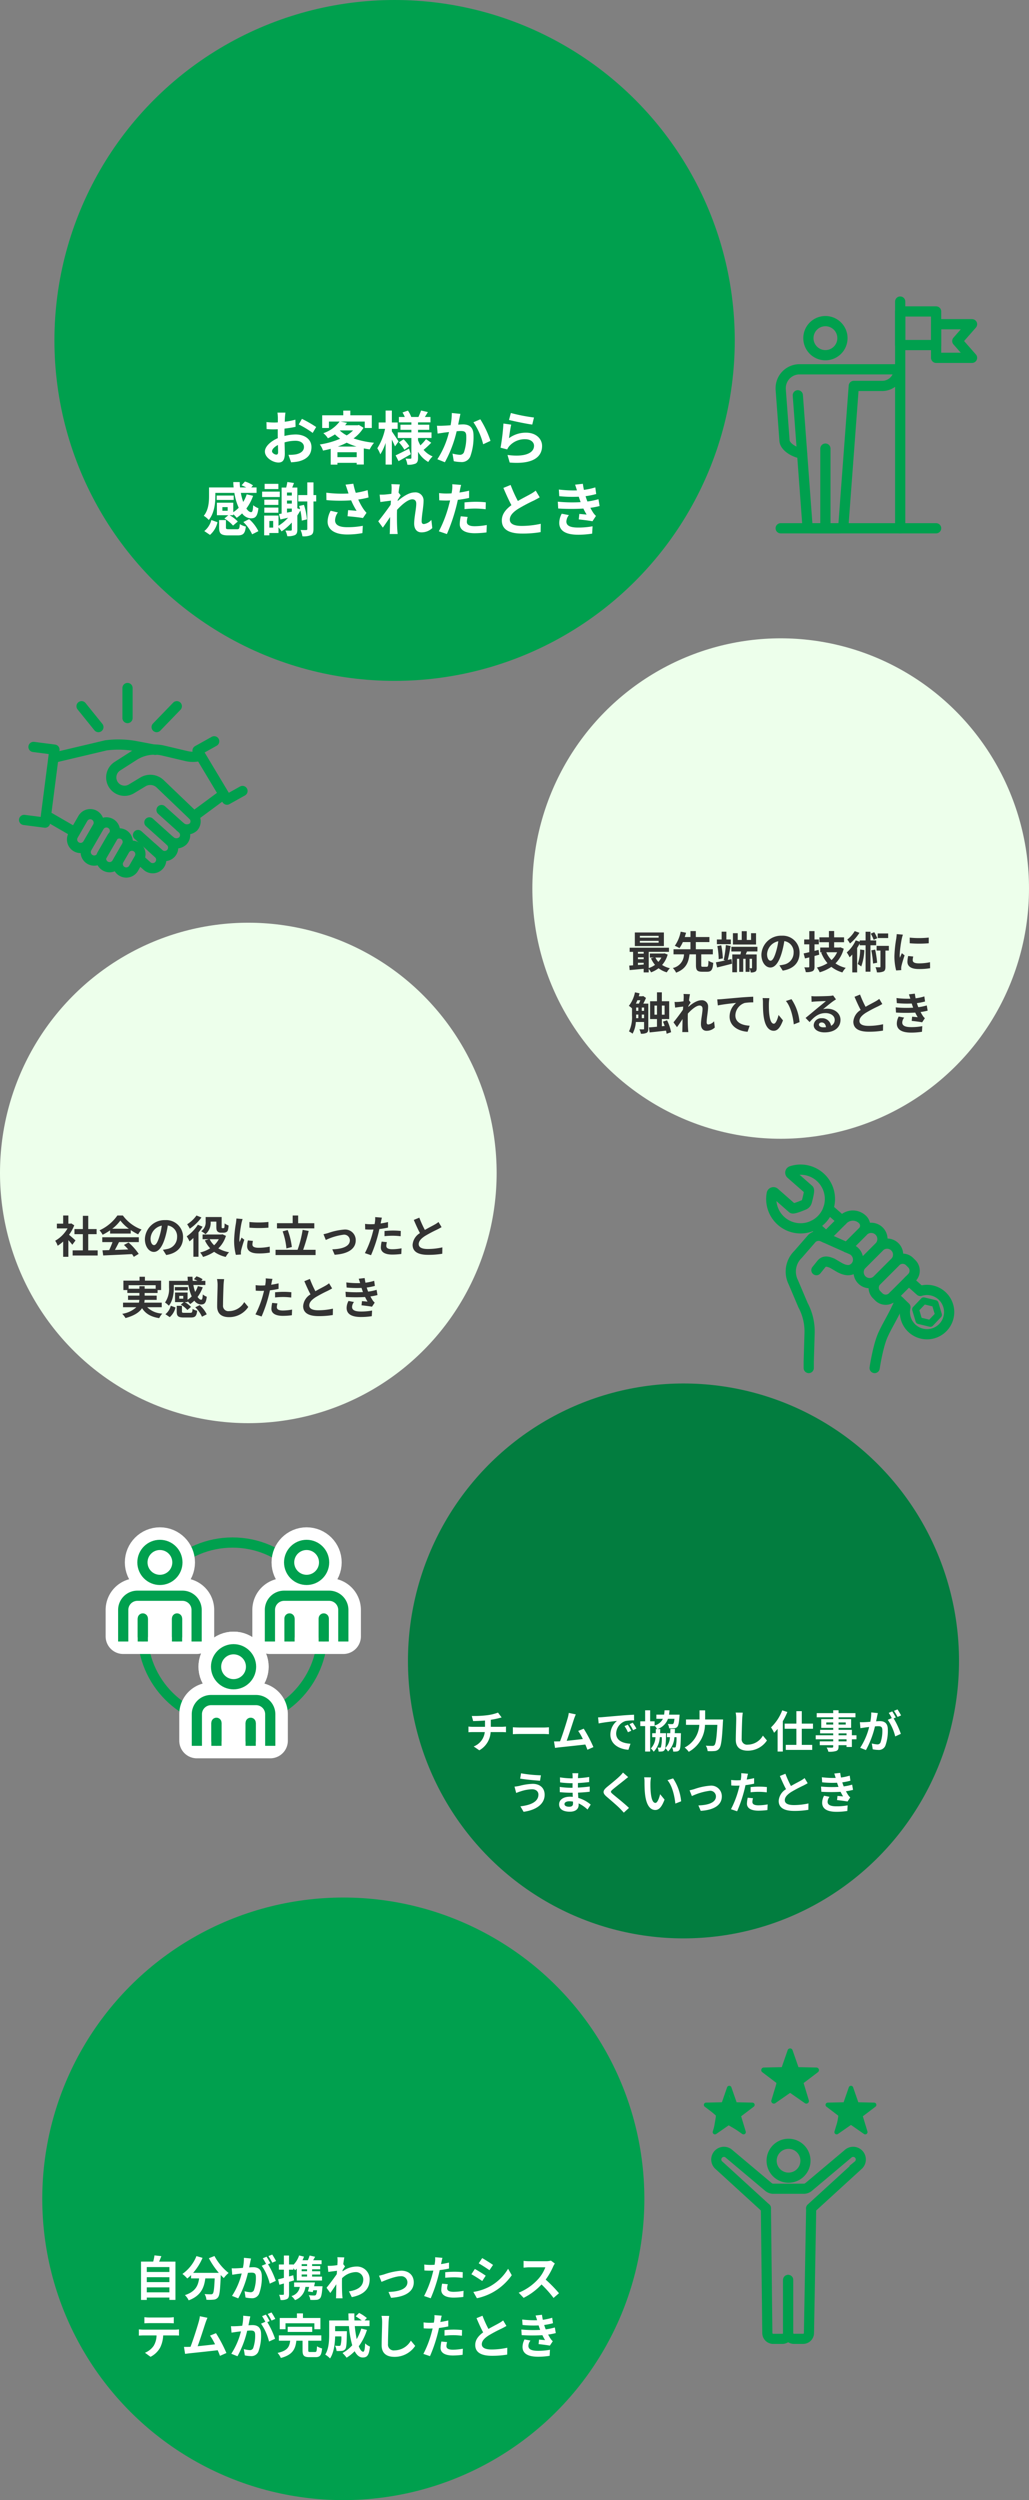 <svg xmlns="http://www.w3.org/2000/svg" xmlns:xlink="http://www.w3.org/1999/xlink" width="302.5" height="734.382" viewBox="0 0 302.5 734.382">
  <rect x="0" y="0" width="302.5" height="734.382" fill="#808080" stroke="none"/>
  <defs>
    <clipPath id="clip-path">
      <rect id="矩形_1044" data-name="矩形 1044" width="76.841" height="69.358" fill="none"/>
    </clipPath>
    <clipPath id="clip-path-2">
      <rect id="矩形_1046" data-name="矩形 1046" width="60.122" height="67.498" transform="translate(-1.5 -2)" fill="none"/>
    </clipPath>
    <clipPath id="clip-path-3">
      <rect id="矩形_786" data-name="矩形 786" width="51.051" height="63.023" transform="translate(-0.5 -1)" fill="none"/>
    </clipPath>
  </defs>
  <g id="img_sec03_12_sp" transform="translate(-50.5 -10636.789)">
    <g id="组_13744" data-name="组 13744" transform="translate(-137.5 3681.789)">
      <circle id="椭圆_188" data-name="椭圆 188" cx="100" cy="100" r="100" transform="translate(204 6955)" fill="#00a04e"/>
      <g id="组_13492" data-name="组 13492" transform="translate(5 -2.867)">
        <path id="路径_40018" data-name="路径 40018" d="M-35.088-13.8h-2.346a13.682,13.682,0,0,1,.119,1.5c0,.289,0,.782-.017,1.377-.34.017-.68.034-.986.034a18.851,18.851,0,0,1-2.346-.136l.034,2.057a20.842,20.842,0,0,0,2.38.085c.272,0,.578-.017.9-.034V-7.5c0,.391,0,.8.017,1.207-2.091.9-3.791,2.448-3.791,3.927,0,1.8,2.329,3.23,3.978,3.23,1.122,0,1.87-.561,1.87-2.669,0-.578-.034-1.9-.068-3.247a11.461,11.461,0,0,1,3.2-.476c1.479,0,2.5.68,2.5,1.836,0,1.241-1.088,1.921-2.465,2.176a13.09,13.09,0,0,1-2.091.119L-33.422.8A15.565,15.565,0,0,0-31.195.527c2.7-.68,3.757-2.193,3.757-4.2,0-2.346-2.057-3.706-4.675-3.706a14.086,14.086,0,0,0-3.264.442v-.629c0-.493,0-1.02.017-1.53,1.1-.136,2.278-.306,3.247-.527l-.051-2.108a20.82,20.82,0,0,1-3.128.612c.017-.425.034-.833.051-1.207C-35.207-12.767-35.139-13.5-35.088-13.8Zm4.845,1.836-.935,1.649a27.048,27.048,0,0,1,4.1,2.482l1.02-1.734A35.524,35.524,0,0,0-30.243-11.968Zm-8.789,9.52c0-.595.7-1.292,1.734-1.853.034.918.051,1.7.051,2.125,0,.578-.238.714-.544.714C-38.233-1.462-39.032-1.921-39.032-2.448ZM-19.7-3.825a20.264,20.264,0,0,0,2.618-1.139,18.464,18.464,0,0,0,2.907,1.139Zm-.1,3.111V-2.159h5.661V-.714Zm.816-7.854h3.774a9.776,9.776,0,0,1-1.87,1.462A9.829,9.829,0,0,1-19.074-8.5Zm5.491-1.6-.34.085h-3.706c.187-.238.374-.476.544-.714l-1.887-.374h7.106v1.887h2.074v-3.723h-6.307v-1.377h-2.074v1.377h-6.2v3.723H-22.3v-1.887h3.128a9.882,9.882,0,0,1-4.777,3.417,5.657,5.657,0,0,1,1.343,1.5A16.945,16.945,0,0,0-20.536-7.4a13.823,13.823,0,0,0,1.53,1.275,24.179,24.179,0,0,1-5.967,1.683,6.716,6.716,0,0,1,.935,1.8c.765-.153,1.513-.323,2.261-.527V1.479h1.972V.952h5.661v.493h2.091V-3.281c.561.1,1.139.2,1.734.289A9.91,9.91,0,0,1-9.044-4.947a25.939,25.939,0,0,1-6.018-1.275A10.874,10.874,0,0,0-12.138-9.35ZM-1.836-5.321C-2.125-5.78-3.349-7.65-3.808-8.279v-.748h1.7V-10.9h-1.7v-3.5H-5.644v3.5h-2.04v1.87H-5.8a17,17,0,0,1-2.278,5.7,9.7,9.7,0,0,1,.884,1.785A14.341,14.341,0,0,0-5.644-4.9V1.462h1.836V-5.865c.374.731.731,1.5.935,1.989ZM1.241-3.213C-.2-2.465-1.7-1.7-2.7-1.241l.867,1.7c1.088-.6,2.414-1.343,3.6-2.04ZM-1.734-5.066A11.916,11.916,0,0,1-.119-2.89L1.326-3.91A11.646,11.646,0,0,0-.357-5.967Zm7.973-.952A13.381,13.381,0,0,1,4.59-4.182a9.228,9.228,0,0,1-.7-1.5v-.663H7.854V-7.99H3.893v-.748h3.3v-1.513h-3.3v-.68H7.548v-1.581H5.9c.272-.425.578-.935.884-1.445l-2.006-.459c-.17.544-.51,1.326-.765,1.9H1.9a9.4,9.4,0,0,0-.969-1.87l-1.6.544A9.651,9.651,0,0,1,0-12.512H-1.734v1.581H1.938v.68H-1.275v1.513H1.938v.748h-4v1.649h4v5.8c0,.2-.068.289-.272.289S.8-.255.221-.289a6.289,6.289,0,0,1,.544,1.8,5.544,5.544,0,0,0,2.414-.34c.544-.306.714-.782.714-1.7V-2.3A8.063,8.063,0,0,0,6.9.7,7.524,7.524,0,0,1,8.177-.935,7.105,7.105,0,0,1,5.525-2.856,27.364,27.364,0,0,0,7.769-4.947ZM16.354-13.43l-2.533-.255a18.843,18.843,0,0,1-.357,3.6c-.867.068-1.666.119-2.193.136a16.231,16.231,0,0,1-1.819,0l.2,2.312c.51-.085,1.411-.2,1.887-.289.323-.034.85-.1,1.462-.17A25.556,25.556,0,0,1,9.571-.1l2.21.884A35.827,35.827,0,0,0,15.249-8.33c.476-.034.9-.068,1.173-.068,1.071,0,1.649.187,1.649,1.547a13.531,13.531,0,0,1-.68,4.709,1.26,1.26,0,0,1-1.275.731,9.96,9.96,0,0,1-2.091-.357L14.4.476a11,11,0,0,0,2.04.238A2.716,2.716,0,0,0,19.227-.85,16.656,16.656,0,0,0,20.2-7.089c0-2.448-1.275-3.247-3.077-3.247-.357,0-.867.034-1.428.068.119-.612.238-1.241.357-1.751C16.133-12.444,16.252-12.988,16.354-13.43Zm5.848,1.6-2.023.867a19.547,19.547,0,0,1,2.856,6.46l2.159-1A29.383,29.383,0,0,0,22.2-11.832Zm8.976-1.853-.544,2.04c1.326.34,5.117,1.139,6.834,1.36l.51-2.074A52.033,52.033,0,0,1,31.178-13.685Zm.1,3.417L29-10.591a62.717,62.717,0,0,1-.85,7.106l1.955.493a4.119,4.119,0,0,1,.629-.986,6.052,6.052,0,0,1,4.726-2.006c1.479,0,2.533.816,2.533,1.921,0,2.159-2.7,3.4-7.8,2.7L30.838.867c7.072.595,9.52-1.785,9.52-4.879,0-2.057-1.734-3.893-4.709-3.893A8.322,8.322,0,0,0,30.634-6.29C30.753-7.259,31.059-9.333,31.28-10.268Zm-83.351,25.3h-1.547V13.962h1.547ZM-55.692,9.78H-50.1a17.438,17.438,0,0,0,1.275,4.369,9.775,9.775,0,0,1-1.6,1.309V12.67h-4.811v3.672h3.366l-1.156.969a10.352,10.352,0,0,1,2.533,2.074l1.394-1.19a9.7,9.7,0,0,0-2.414-1.853h1.088v-.306a8.012,8.012,0,0,1,1,1.071,11.457,11.457,0,0,0,1.6-1.309,3.338,3.338,0,0,0,2.567,1.462c1.343,0,1.938-.561,2.227-2.975a4.836,4.836,0,0,1-1.53-.884c-.085,1.462-.221,2.023-.6,2.04-.476,0-.952-.391-1.411-1.071a13.908,13.908,0,0,0,1.972-3.723l-1.87-.442A10.371,10.371,0,0,1-47.5,12.449a17.909,17.909,0,0,1-.7-2.669h4.624v-1.6h-1.564l.51-.612a8.022,8.022,0,0,0-2.363-1.122l-1,1.105a12.36,12.36,0,0,1,1.377.629h-1.819c-.051-.51-.085-1.054-.1-1.581h-1.887q.025.791.1,1.581h-7.225v2.55c0,1.717-.153,4.1-1.547,5.78a6.664,6.664,0,0,1,1.462,1.224c1.615-1.921,1.938-4.879,1.938-6.97Zm5.389.782h-5v1.292h5Zm-6.97,11.56a6.977,6.977,0,0,0,2.21-3.723l-1.8-.646A6.224,6.224,0,0,1-58.939,21Zm5.61-1.666c-.782,0-.918-.051-.918-.51V17.77h-2.006v2.193c0,1.751.51,2.3,2.7,2.3h2.72c1.649,0,2.21-.51,2.431-2.6a5.292,5.292,0,0,1-1.768-.714c-.085,1.343-.2,1.513-.85,1.513Zm4.2-2.108a11.457,11.457,0,0,1,2.584,3.6l1.836-.918a11.365,11.365,0,0,0-2.72-3.536Zm10.3-11.22h-4.046v1.53h4.046Zm.408,2.278h-5.185V11h5.185Zm-.408,2.363h-4.131v1.547h4.131Zm-4.131,3.842h4.131V14.1h-4.131Zm6.664-1.224h1.411v.918l-1.411.272Zm1.411-2.363v.9h-1.411v-.9Zm0-2.346v.884h-1.411V9.678Zm-5.474,10.3h-1.122V18.025h1.122Zm9.911-2.414a17.62,17.62,0,0,0-.867-4.267l-1.411.323c.1.306.187.629.272.969l-.8-.272v-6.1H-33.1c.17-.425.357-.884.527-1.343l-1.955-.289c-.068.459-.2,1.088-.34,1.632H-36.21v7.65l-.782.136.425,1.581c.7-.153,1.462-.323,2.261-.51a13.2,13.2,0,0,1-2.822,2.363V16.444h-4.216v5.8h1.53v-.68h2.686V19.9a9.969,9.969,0,0,1,.9,1.19,15.792,15.792,0,0,0,3.009-2.6v2.057c0,.221-.068.306-.306.323-.221,0-.9,0-1.581-.034a6.022,6.022,0,0,1,.561,1.666,4.954,4.954,0,0,0,2.278-.34c.51-.289.68-.782.68-1.581V16.41c.323-.476.612-.969.884-1.462a16.071,16.071,0,0,1,.408,2.975Zm2.737-7.14h-.8V6.7h-1.819v3.723h-2.652V12.3h2.652v8.075c0,.238-.085.306-.306.323-.238,0-.935.017-1.666-.017a7.551,7.551,0,0,1,.544,1.853,5.243,5.243,0,0,0,2.533-.374c.544-.306.714-.816.714-1.785V12.3h.8Zm9.163-1.5c.1.289.2.646.34,1.037a35.587,35.587,0,0,1-6.528-.238l.034,2.176a45.587,45.587,0,0,0,7.259.068,22.338,22.338,0,0,0,1.6,3.077c-.527-.034-1.649-.136-2.482-.2l-.17,1.8c1.428.119,3.57.34,4.522.527l1.054-1.53a10.718,10.718,0,0,1-.918-1.139,18.62,18.62,0,0,1-1.513-2.771,22.609,22.609,0,0,0,3.026-.612l-.272-2.142a25.6,25.6,0,0,1-3.485.782,19.881,19.881,0,0,1-.714-2.669l-2.295.272C-17.2,7.927-17.017,8.539-16.881,8.93Zm-2.788,6.6-2.125-.493a6.958,6.958,0,0,0-.9,3.162c0,2.448,2.193,3.791,5.661,3.808a23.983,23.983,0,0,0,4.573-.408l.119-2.142a23.479,23.479,0,0,1-4.556.408c-2.329,0-3.6-.612-3.6-2.04A4.1,4.1,0,0,1-19.669,15.526ZM-3.876,8.743c0,.187-.034.663-.068,1.309-.731.1-1.479.187-1.972.221a14.605,14.605,0,0,1-1.479.017l.221,2.176c.952-.136,2.261-.306,3.094-.408-.017.408-.051.816-.085,1.207-.969,1.428-2.669,3.672-3.638,4.862L-6.46,19.98c.6-.8,1.428-2.04,2.142-3.111-.017,1.428-.034,2.414-.068,3.74,0,.272-.017.867-.051,1.258h2.346c-.051-.391-.1-1-.119-1.309-.1-1.6-.1-3.026-.1-4.42,0-.442.017-.9.034-1.377,1.394-1.53,3.23-3.094,4.488-3.094.714,0,1.156.425,1.156,1.258,0,1.547-.612,4.046-.612,5.882,0,1.649.85,2.567,2.125,2.567a4.531,4.531,0,0,0,3.2-1.258l-.272-2.4a3.527,3.527,0,0,1-2.21,1.224c-.425,0-.646-.323-.646-.765,0-1.751.561-4.25.561-6.018A2.375,2.375,0,0,0,2.839,9.644c-1.649,0-3.6,1.377-4.947,2.55.017-.136.017-.255.034-.374.289-.442.629-1,.867-1.309l-.629-.816c.119-1.054.272-1.921.374-2.4l-2.482-.085A9.386,9.386,0,0,1-3.876,8.743Zm22.355,8.109-2.023-.2a11.888,11.888,0,0,0-.306,2.278c0,1.717,1.547,2.7,4.4,2.7a27.29,27.29,0,0,0,3.468-.238l.085-2.176a19.951,19.951,0,0,1-3.536.357c-1.819,0-2.329-.561-2.329-1.309A5.824,5.824,0,0,1,18.479,16.852ZM16.558,7.434l-2.6-.2a8.715,8.715,0,0,1-.051,1.717q-.051.408-.153.969-.79.051-1.53.051a16.823,16.823,0,0,1-2.142-.136l.051,2.125c.6.034,1.241.068,2.057.068.357,0,.731-.017,1.122-.034-.1.493-.238.969-.357,1.428a36.808,36.808,0,0,1-2.941,7.65l2.363.8A52.827,52.827,0,0,0,15.079,14c.187-.7.357-1.445.51-2.176a31.3,31.3,0,0,0,3.315-.561V9.134c-.935.221-1.887.408-2.839.544.051-.238.1-.459.136-.646C16.269,8.658,16.422,7.893,16.558,7.434Zm1,5.134v1.989a29.209,29.209,0,0,1,3.281-.17,24.922,24.922,0,0,1,2.924.2l.051-2.04a29.9,29.9,0,0,0-2.992-.153C19.737,12.4,18.513,12.483,17.561,12.568ZM31.11,7.451l-2.125.867c.765,1.8,1.581,3.621,2.363,5.066-1.632,1.207-2.822,2.618-2.822,4.488,0,2.924,2.567,3.859,5.95,3.859a31.572,31.572,0,0,0,5.457-.425l.034-2.448a26.244,26.244,0,0,1-5.559.629c-2.363,0-3.536-.646-3.536-1.87,0-1.19.952-2.159,2.363-3.094a50.32,50.32,0,0,1,4.743-2.516c.629-.323,1.173-.612,1.683-.918L38.488,9.117a10.623,10.623,0,0,1-1.581,1.037c-.8.459-2.278,1.19-3.672,2.006A40.381,40.381,0,0,1,31.11,7.451Zm13.872,4.913L45.1,14.37a63.221,63.221,0,0,0,7.4.017c.272.578.595,1.173.952,1.768-.51-.051-1.428-.136-2.142-.2l-.17,1.615c1.241.136,3.077.357,4.029.544L56.2,16.546a5.182,5.182,0,0,1-.765-.867,15.471,15.471,0,0,1-.884-1.513,22.78,22.78,0,0,0,2.72-.527l-.34-2.006a21.947,21.947,0,0,1-3.247.68c-.1-.272-.2-.527-.289-.765-.085-.255-.17-.527-.255-.8a24.783,24.783,0,0,0,3.128-.629L56,8.165a19.539,19.539,0,0,1-3.349.731q-.178-.867-.306-1.785l-2.278.255c.2.6.374,1.139.544,1.683a35.362,35.362,0,0,1-5.321-.255l.119,1.955a39.747,39.747,0,0,0,5.729.153c.1.289.2.612.34,1,.068.187.136.391.221.6A43.563,43.563,0,0,1,44.982,12.364Zm3.264,3.944L46.138,15.9a5.645,5.645,0,0,0-.731,2.737c.034,2.431,2.142,3.434,5.542,3.434a26.111,26.111,0,0,0,4.131-.323l.119-2.159a22.375,22.375,0,0,1-4.267.374c-2.244,0-3.434-.51-3.434-1.768A3.191,3.191,0,0,1,48.246,16.308Z" transform="translate(302 7092.867)" fill="#fff"/>
      </g>
    </g>
    <g id="组_13747" data-name="组 13747" transform="translate(4.5 3874.289)">
      <ellipse id="椭圆_188-2" data-name="椭圆 188" cx="73" cy="73.5" rx="73" ry="73.5" transform="translate(202.5 6950)" fill="#edffeb"/>
      <g id="组_13492-2" data-name="组 13492" transform="translate(230.449 6957.487)">
        <path id="路径_40017" data-name="路径 40017" d="M-35.88-9.074h-5.512v-.533h5.512Zm0,1.482h-5.512v-.546h5.512Zm1.547-3h-8.541V-6.6h8.541Zm-.741,7.358a5.443,5.443,0,0,1-.884,1.274,5.033,5.033,0,0,1-.871-1.274Zm-6.89,1.547h1.69v.507c-.572.052-1.144.091-1.69.13Zm0-1.612h1.69v.546h-1.69Zm1.69-1.6v.52h-1.69V-4.9Zm6.11.429-.26.052h-4.043v1.183h1.2L-38.129-3a7.962,7.962,0,0,0,1.183,1.924,6.674,6.674,0,0,1-1.846.936V-4.9h5.954V-6.123H-44.4V-4.9h1.014V-.949c-.4.039-.793.052-1.131.078L-44.4.455c1.144-.1,2.626-.234,4.121-.377V1.131h1.482V.078a5.747,5.747,0,0,1,.689,1.04,8.47,8.47,0,0,0,2.21-1.209,7.283,7.283,0,0,0,2.418,1.209,6.4,6.4,0,0,1,.91-1.209,7.268,7.268,0,0,1-2.288-.962,7.75,7.75,0,0,0,1.638-3.055ZM-22.88-.52c-.4,0-.468-.065-.468-.494V-4.173h3.406V-5.668h-5V-7.774h3.991V-9.256h-3.991v-1.755H-26.52v1.755H-28.2c.143-.442.273-.858.39-1.261l-1.586-.312a10.833,10.833,0,0,1-1.729,4.147,10.234,10.234,0,0,1,1.365.676,9.416,9.416,0,0,0,1-1.768h2.236v2.106H-31.5v1.495h3.068A4.133,4.133,0,0,1-31.707-.156a4.913,4.913,0,0,1,.962,1.365c2.99-1.131,3.653-3.068,3.939-5.382h1.9v3.159c0,1.469.338,1.95,1.794,1.95h1.508c1.209,0,1.625-.559,1.781-2.613a4.292,4.292,0,0,1-1.4-.624c-.052,1.534-.13,1.781-.52,1.781Zm15.639-9.867H-8.71V-8.4H-9.971v-2.574h-1.482V-8.4h-1.17v-1.989H-14.04v3.328h6.8Zm-7.41,1.846h-1.313v-2.288h-1.391v2.288h-1.4v1.378h4.108Zm-2.366,5.564a21.274,21.274,0,0,0-.455-3.848l-1.144.221a21.937,21.937,0,0,1,.39,3.848Zm1.469.442c.286-1.118.6-2.73.832-4.082l-1.4-.286A34.255,34.255,0,0,1-16.744-2.5l.468.117c-1.04.221-2.015.429-2.756.546l.338,1.521c1.261-.312,2.873-.7,4.394-1.105l-.156-1.365ZM-8.424-.221c0,.1-.026.143-.143.143-.078,0-.325,0-.572-.013V-2.86h.715Zm1.586-4.8V-6.383H-14.5v1.365h2.847c-.052.3-.117.6-.169.871h-2.4V1.092h1.378V-2.86h.663V.975h1.17V-2.86h.7V.975h1.17V-.013A4.869,4.869,0,0,1-8.8,1.144,2.433,2.433,0,0,0-7.475.91c.351-.208.416-.546.416-1.118V-4.147h-3.2l.351-.871Zm12.389.442A4.95,4.95,0,0,0,.3-9.646,5.776,5.776,0,0,0-5.668-4.082c0,2.2,1.2,3.783,2.639,3.783C-1.612-.3-.494-1.911.286-4.537a26.291,26.291,0,0,0,.78-3.523A3.214,3.214,0,0,1,3.8-4.628,3.528,3.528,0,0,1,.832-1.144,10,10,0,0,1-.377-.936L.6.611C3.874.1,5.551-1.833,5.551-4.576ZM-4-4.251A4.092,4.092,0,0,1-.7-8.021a19.513,19.513,0,0,1-.689,3.146C-1.924-3.12-2.431-2.3-2.977-2.3-3.484-2.3-4-2.938-4-4.251ZM11.141-5.486l-1.2.3V-7.111h1.274v-1.43H9.945V-11H8.411v2.457h-1.5v1.43h1.5v2.3c-.624.156-1.183.273-1.664.377l.4,1.469,1.261-.312V-.6c0,.2-.065.26-.247.26s-.7,0-1.209-.013a5.979,5.979,0,0,1,.429,1.4A4.359,4.359,0,0,0,9.36.78C9.8.533,9.945.169,9.945-.585V-3.692c.468-.117.936-.247,1.391-.377Zm5.447.7a7.138,7.138,0,0,1-1.638,2.3,7.43,7.43,0,0,1-1.534-2.3ZM17.55-6.24l-.273.065h-1.56v-1.56h2.912v-1.43H15.717v-1.859H14.183v1.859h-2.8v1.43h2.8v1.56H11.622v1.391H12.3l-.39.117a10.857,10.857,0,0,0,1.846,3.094A10.025,10.025,0,0,1,10.647-.3a6.3,6.3,0,0,1,.819,1.4A11.888,11.888,0,0,0,14.9-.494a9.612,9.612,0,0,0,3.237,1.638A6.728,6.728,0,0,1,19.123-.2a8.962,8.962,0,0,1-3.016-1.313,9.472,9.472,0,0,0,2.431-4.316ZM31.6-10.309H28.522v1.352H31.6Zm-3.211,1.4a10.174,10.174,0,0,0-.884-1.768l-1.027.429a10.711,10.711,0,0,1,.858,1.82ZM21.762-11a9.108,9.108,0,0,1-2.184,2.483,8.249,8.249,0,0,1,.793,1.157A12.931,12.931,0,0,0,23.153-10.5Zm1.6,5.408a13.058,13.058,0,0,1-.715,4.264,11.169,11.169,0,0,1,1.04.715,16.306,16.306,0,0,0,.91-4.8Zm4.706-1.248V-8.255H26.39v-2.561H24.96v2.561H23.231v.377l-1.17-.4a10.613,10.613,0,0,1-2.639,3.549,8.134,8.134,0,0,1,.832,1.43c.26-.247.533-.52.793-.819V1.131h1.43V-6.045a15.032,15.032,0,0,0,.754-1.326v.533H24.96V.923h1.43V-6.838Zm-1.43,1.495a28.243,28.243,0,0,1,.52,3.874l1.2-.234a31.048,31.048,0,0,0-.585-3.861ZM31.8-6.656H28.2v1.378h1.131V-.572c0,.169-.052.208-.221.208s-.7,0-1.235-.026a5.707,5.707,0,0,1,.416,1.508,4.276,4.276,0,0,0,1.95-.273C30.693.6,30.8.182,30.8-.546V-5.278h1Zm6.136-2.431v1.664a34.891,34.891,0,0,0,5.59,0V-9.1A26.732,26.732,0,0,1,37.934-9.087Zm1.04,5.551-1.495-.143a7.942,7.942,0,0,0-.221,1.69c0,1.339,1.079,2.132,3.315,2.132A18.411,18.411,0,0,0,43.927-.1L43.9-1.859a15.367,15.367,0,0,1-3.263.338c-1.326,0-1.82-.351-1.82-.923A4.413,4.413,0,0,1,38.974-3.536ZM35.932-9.958l-1.82-.156c-.013.416-.091.91-.13,1.274a36.25,36.25,0,0,0-.546,5.148A16.618,16.618,0,0,0,33.943.559l1.508-.1c-.013-.182-.026-.39-.026-.533a3.923,3.923,0,0,1,.065-.611c.143-.689.572-2.106.936-3.185l-.806-.637c-.182.429-.39.884-.585,1.326a6.272,6.272,0,0,1-.052-.845A34.479,34.479,0,0,1,35.607-8.8C35.659-9.035,35.828-9.685,35.932-9.958ZM-40.833,14.568V13.515h.676v1.053Zm-1.651-1.053h.637v1.053h-.65c.013-.286.013-.546.013-.806Zm1.222-4.2a10.288,10.288,0,0,1-.416.988h-.884c.156-.312.3-.65.442-.988Zm.429,2.132h.676v.975h-.676Zm-1.651,0h.637v.975h-.637Zm3.575-1.144h-1.482A15.092,15.092,0,0,0-39.6,8.627l-.819-.559-.247.078h-1.053c.091-.286.169-.585.234-.871l-1.352-.286a9.38,9.38,0,0,1-1.794,3.965,7.264,7.264,0,0,1,.923.728v2.08a9.6,9.6,0,0,1-.884,4.706,6.255,6.255,0,0,1,1.053.663,8.306,8.306,0,0,0,.962-3.432h2.418v1.963c0,.156-.052.208-.208.208s-.65,0-1.17-.013a4.173,4.173,0,0,1,.429,1.287,3.538,3.538,0,0,0,1.7-.26c.377-.221.494-.6.494-1.2Zm1.807,3.25V10.876h.741v2.678Zm2.977-2.678v2.678h-.806V10.876Zm1.911,7.826A13.875,13.875,0,0,0-33.4,15.2l-1.209.39c.182.4.351.845.507,1.287l-.832.078V14.841h2.158V9.6h-2.158V6.989h-1.43V9.6h-2.028v5.239h2.028V17.09c-.884.091-1.7.156-2.366.195l.208,1.482c1.326-.143,3.094-.325,4.81-.533a7.655,7.655,0,0,1,.182.923Zm3.7-10.075c0,.143-.026.507-.052,1-.559.078-1.131.143-1.508.169A11.169,11.169,0,0,1-31.2,9.81l.169,1.664c.728-.1,1.729-.234,2.366-.312-.013.312-.039.624-.065.923-.741,1.092-2.041,2.808-2.782,3.718l1.027,1.417c.455-.611,1.092-1.56,1.638-2.379-.013,1.092-.026,1.846-.052,2.86,0,.208-.013.663-.039.962h1.794c-.039-.3-.078-.767-.091-1-.078-1.222-.078-2.314-.078-3.38,0-.338.013-.689.026-1.053,1.066-1.17,2.47-2.366,3.432-2.366.546,0,.884.325.884.962,0,1.183-.468,3.094-.468,4.5,0,1.261.65,1.963,1.625,1.963a3.465,3.465,0,0,0,2.444-.962l-.208-1.833a2.7,2.7,0,0,1-1.69.936c-.325,0-.494-.247-.494-.585,0-1.339.429-3.25.429-4.6a1.817,1.817,0,0,0-2.041-1.924c-1.261,0-2.756,1.053-3.783,1.95.013-.1.013-.2.026-.286.221-.338.481-.767.663-1l-.481-.624c.091-.806.208-1.469.286-1.833l-1.9-.065A7.178,7.178,0,0,1-28.509,8.627Zm9.867.429.169,1.781c1.508-.325,4.16-.611,5.382-.741a5.235,5.235,0,0,0-1.924,4.017c0,2.808,2.574,4.277,5.291,4.459l.611-1.781c-2.2-.117-4.2-.9-4.2-3.029a3.954,3.954,0,0,1,2.743-3.653A14.711,14.711,0,0,1-8.06,9.94l-.013-1.664c-.91.026-2.34.117-3.679.221-2.379.208-4.524.4-5.6.494C-17.615,9.017-18.122,9.043-18.642,9.056ZM-3.315,8.7l-2-.026a7.9,7.9,0,0,1,.1,1.326c0,.793.013,2.314.143,3.51.364,3.484,1.6,4.771,3.029,4.771,1.04,0,1.859-.793,2.717-3.055l-1.3-1.586c-.247,1.04-.767,2.561-1.378,2.561-.819,0-1.209-1.287-1.391-3.159-.078-.936-.091-1.911-.078-2.756A10.518,10.518,0,0,1-3.315,8.7Zm6.5.3-1.651.533C2.951,11.149,3.64,14.308,3.848,16.4l1.7-.663A14.445,14.445,0,0,0,3.185,9Zm8.06,7.462c0-.325.312-.624.806-.624.7,0,1.183.546,1.261,1.391a6.787,6.787,0,0,1-.754.039C11.778,17.272,11.245,16.947,11.245,16.466ZM9.035,8.094l.052,1.69c.3-.039.715-.078,1.066-.1.689-.039,2.483-.117,3.146-.13-.637.559-1.989,1.651-2.717,2.249-.767.637-2.34,1.963-3.263,2.7L8.5,15.725c1.391-1.586,2.691-2.639,4.68-2.639,1.534,0,2.7.793,2.7,1.963a1.884,1.884,0,0,1-1.079,1.768,2.6,2.6,0,0,0-2.769-2.223,2.178,2.178,0,0,0-2.327,2.028c0,1.3,1.365,2.132,3.172,2.132,3.146,0,4.706-1.625,4.706-3.679,0-1.9-1.677-3.276-3.887-3.276a5.078,5.078,0,0,0-1.235.143c.819-.65,2.184-1.794,2.886-2.288.3-.221.611-.4.91-.6L15.418,7.9a5.68,5.68,0,0,1-.988.143c-.741.065-3.523.117-4.212.117A9.021,9.021,0,0,1,9.035,8.094Zm14.3-.455L21.71,8.3c.585,1.378,1.209,2.769,1.807,3.874a4.372,4.372,0,0,0-2.158,3.432c0,2.236,1.963,2.951,4.55,2.951a24.143,24.143,0,0,0,4.173-.325l.026-1.872a20.069,20.069,0,0,1-4.251.481c-1.807,0-2.7-.494-2.7-1.43,0-.91.728-1.651,1.807-2.366a38.48,38.48,0,0,1,3.627-1.924c.481-.247.9-.468,1.287-.7l-.9-1.508a8.123,8.123,0,0,1-1.209.793c-.611.351-1.742.91-2.808,1.534A30.879,30.879,0,0,1,23.335,7.639ZM33.813,11.4,33.9,12.93a48.346,48.346,0,0,0,5.655.013c.208.442.455.9.728,1.352-.39-.039-1.092-.1-1.638-.156l-.13,1.235c.949.1,2.353.273,3.081.416l.793-1.2a3.963,3.963,0,0,1-.585-.663,11.83,11.83,0,0,1-.676-1.157,17.42,17.42,0,0,0,2.08-.4l-.26-1.534a16.783,16.783,0,0,1-2.483.52c-.078-.208-.156-.4-.221-.585s-.13-.4-.195-.611a18.951,18.951,0,0,0,2.392-.481l-.208-1.495a14.942,14.942,0,0,1-2.561.559q-.136-.663-.234-1.365L37.7,7.574c.156.455.286.871.416,1.287a27.042,27.042,0,0,1-4.069-.2l.091,1.495a30.4,30.4,0,0,0,4.381.117c.078.221.156.468.26.767.052.143.1.3.169.455A33.313,33.313,0,0,1,33.813,11.4Zm2.5,3.016L34.7,14.1a4.317,4.317,0,0,0-.559,2.093c.026,1.859,1.638,2.626,4.238,2.626a19.967,19.967,0,0,0,3.159-.247l.091-1.651a17.11,17.11,0,0,1-3.263.286c-1.716,0-2.626-.39-2.626-1.352A2.44,2.44,0,0,1,36.309,14.412Z" transform="translate(45.051 89.513)" fill="#333"/>
      </g>
    </g>
    <g id="组_13748" data-name="组 13748" transform="translate(-152 3957.828)">
      <ellipse id="椭圆_188-3" data-name="椭圆 188" cx="73" cy="73.5" rx="73" ry="73.5" transform="translate(202.5 6950)" fill="#edffeb"/>
      <g id="组_13492-3" data-name="组 13492" transform="translate(218.354 6957.49)">
        <path id="路径_40016" data-name="路径 40016" d="M-51.805-3.666c-.273-.26-1.274-1.157-1.9-1.664a12.618,12.618,0,0,0,1.534-2.782l-.871-.559-.273.065H-53.9V-11h-1.534v2.392h-1.846v1.4h3.133a9.711,9.711,0,0,1-3.627,3.627,6.2,6.2,0,0,1,.728,1.469,10.758,10.758,0,0,0,1.612-1.248V1.131H-53.9v-4.9c.442.481.884,1,1.157,1.365Zm3.744,2.912V-5.512H-45.6v-1.5h-2.457v-3.887h-1.586v3.887h-2.47v1.5h2.47V-.754h-3V.754h7.358V-.754ZM-41-7.111a11.814,11.814,0,0,0,2.379-2.405,12.652,12.652,0,0,0,2.5,2.405Zm-.637,1.417h6.071V-6.721A15.709,15.709,0,0,0-33.384-5.46a8.013,8.013,0,0,1,1-1.417A11.892,11.892,0,0,1-37.882-11h-1.612a12.909,12.909,0,0,1-5.252,4.355,6.039,6.039,0,0,1,.91,1.3,15.01,15.01,0,0,0,2.2-1.3Zm-2.3,2.509h3.016a24.965,24.965,0,0,1-.988,2.353l-1.963.065.208,1.508c2.21-.1,5.421-.234,8.476-.4a6.891,6.891,0,0,1,.52.806l1.443-.871a17.484,17.484,0,0,0-2.977-3.341l-1.365.715A15.494,15.494,0,0,1-36.3-1.027c-1.326.052-2.665.1-3.913.143.39-.728.819-1.534,1.2-2.3h5.824v-1.43H-43.94Zm23.751-1.391a4.95,4.95,0,0,0-5.252-5.07,5.776,5.776,0,0,0-5.967,5.564c0,2.2,1.2,3.783,2.639,3.783,1.417,0,2.535-1.612,3.315-4.238a26.29,26.29,0,0,0,.78-3.523,3.214,3.214,0,0,1,2.73,3.432,3.528,3.528,0,0,1-2.964,3.484,10,10,0,0,1-1.209.208l.975,1.547C-21.866.1-20.189-1.833-20.189-4.576Zm-9.555.325a4.092,4.092,0,0,1,3.3-3.77,19.513,19.513,0,0,1-.689,3.146C-27.664-3.12-28.171-2.3-28.717-2.3-29.224-2.3-29.744-2.938-29.744-4.251ZM-12.077-9.2H-10.4v1.521c0,.858.117,1.144.364,1.391a1.416,1.416,0,0,0,.975.338h.78A1.9,1.9,0,0,0-7.5-6.11a.952.952,0,0,0,.494-.559,5.647,5.647,0,0,0,.195-1.4,4.268,4.268,0,0,1-1.157-.611c-.013.481-.026.9-.052,1.079s-.078.26-.13.286a.434.434,0,0,1-.2.039h-.273A.254.254,0,0,1-8.8-7.332c-.039-.052-.039-.169-.039-.4v-2.821h-4.706v1.339a3.162,3.162,0,0,1-1.313,2.834,6.685,6.685,0,0,1,1.274.871,4.361,4.361,0,0,0,1.508-3.666ZM-16.237-11A9.865,9.865,0,0,1-18.98-8.424a10.3,10.3,0,0,1,.767,1.3,13.527,13.527,0,0,0,3.432-3.289Zm.4,2.717A12.042,12.042,0,0,1-19.11-4.875a9.346,9.346,0,0,1,.819,1.482,12.85,12.85,0,0,0,1.144-1V1.118h1.5v-7.15a15.348,15.348,0,0,0,1.2-1.677ZM-9.685-4.03A6.925,6.925,0,0,1-11.05-2.262,6.2,6.2,0,0,1-12.363-4.03Zm1.066-1.456-.286.065h-5.538V-4.03h1.833l-1.157.351A8.785,8.785,0,0,0-12.22-1.365,9.844,9.844,0,0,1-15.158-.13a6.388,6.388,0,0,1,.845,1.3,12.044,12.044,0,0,0,3.263-1.5,9.386,9.386,0,0,0,3.406,1.5A6.371,6.371,0,0,1-6.656-.208,9.65,9.65,0,0,1-9.815-1.339,8.584,8.584,0,0,0-7.579-5.018Zm7.943-3.6v1.664a34.891,34.891,0,0,0,5.59,0V-9.1A26.732,26.732,0,0,1-.676-9.087ZM.364-3.536l-1.495-.143a7.942,7.942,0,0,0-.221,1.69C-1.352-.65-.273.143,1.963.143A18.411,18.411,0,0,0,5.317-.1L5.291-1.859a15.367,15.367,0,0,1-3.263.338C.7-1.521.208-1.872.208-2.444A4.413,4.413,0,0,1,.364-3.536ZM-2.678-9.958l-1.82-.156c-.013.416-.091.91-.13,1.274a36.25,36.25,0,0,0-.546,5.148A16.618,16.618,0,0,0-4.667.559l1.508-.1c-.013-.182-.026-.39-.026-.533A3.923,3.923,0,0,1-3.12-.689c.143-.689.572-2.106.936-3.185l-.806-.637c-.182.429-.39.884-.585,1.326a6.272,6.272,0,0,1-.052-.845A34.48,34.48,0,0,1-3-8.8C-2.951-9.035-2.782-9.685-2.678-9.958ZM18.395-8.736H13.65V-11H12.038v2.262H7.423v1.521H18.395Zm-6.6,6.994a21.262,21.262,0,0,0-1.222-4.992l-1.482.39A21.076,21.076,0,0,1,10.2-1.326Zm3.328.819a52.907,52.907,0,0,0,1.625-5.538l-1.781-.325A32.49,32.49,0,0,1,13.481-.923H7.007V.624H18.772V-.923ZM21.1-5.5l.676,1.69a17.581,17.581,0,0,1,5.213-1.547,1.666,1.666,0,0,1,1.859,1.651c0,1.768-2.184,2.561-5.161,2.639l.689,1.6c4.134-.26,6.2-1.859,6.2-4.212a3.107,3.107,0,0,0-3.432-3.185A18.314,18.314,0,0,0,22.477-5.85C22.087-5.733,21.489-5.577,21.1-5.5ZM39.741-3.172l-1.547-.156a9.091,9.091,0,0,0-.234,1.742c0,1.313,1.183,2.067,3.367,2.067A20.868,20.868,0,0,0,43.979.3l.065-1.664a15.257,15.257,0,0,1-2.7.273c-1.391,0-1.781-.429-1.781-1A4.454,4.454,0,0,1,39.741-3.172Zm-1.469-7.2-1.989-.156a6.664,6.664,0,0,1-.039,1.313q-.039.312-.117.741-.6.039-1.17.039a12.865,12.865,0,0,1-1.638-.1l.039,1.625c.455.026.949.052,1.573.052.273,0,.559-.013.858-.026-.078.377-.182.741-.273,1.092A28.147,28.147,0,0,1,33.267.052l1.807.611a40.4,40.4,0,0,0,2.067-6.019c.143-.533.273-1.1.39-1.664a23.932,23.932,0,0,0,2.535-.429V-9.074c-.715.169-1.443.312-2.171.416.039-.182.078-.351.1-.494C38.051-9.438,38.168-10.023,38.272-10.374Zm.767,3.926v1.521a22.336,22.336,0,0,1,2.509-.13,19.058,19.058,0,0,1,2.236.156l.039-1.56a22.861,22.861,0,0,0-2.288-.117C40.7-6.578,39.767-6.513,39.039-6.448ZM49.27-10.361,47.645-9.7c.585,1.378,1.209,2.769,1.807,3.874a4.372,4.372,0,0,0-2.158,3.432c0,2.236,1.963,2.951,4.55,2.951A24.143,24.143,0,0,0,56.017.234l.026-1.872a20.069,20.069,0,0,1-4.251.481c-1.807,0-2.7-.494-2.7-1.43,0-.91.728-1.651,1.807-2.366a38.48,38.48,0,0,1,3.627-1.924c.481-.247.9-.468,1.287-.7l-.9-1.508a8.123,8.123,0,0,1-1.209.793c-.611.351-1.742.91-2.808,1.534A30.879,30.879,0,0,1,49.27-10.361ZM-36.192,10.512V9.485h7.956v1.027h-3.237V9.771H-33.02v.741Zm9.737,5.434V14.607H-31.59a4.414,4.414,0,0,0,.1-.819h3.549V12.54h-3.536v-.78h3.8V10.9h1.04V8.133h-4.758V7h-1.586V8.133h-4.745V10.9h1.157v.858h3.549v.78h-3.341v1.248h3.328a5.958,5.958,0,0,1-.13.819H-37.83v1.339h3.913a7.893,7.893,0,0,1-4.147,1.937,6.309,6.309,0,0,1,.962,1.248c2.652-.715,4.095-1.742,4.862-2.9,1.027,1.612,2.574,2.535,5.044,2.925a6.015,6.015,0,0,1,.91-1.352,6.6,6.6,0,0,1-4.433-1.859Zm6.331-2.509h-1.183v-.819h1.183ZM-22.893,9.42h4.277a13.335,13.335,0,0,0,.975,3.341,7.475,7.475,0,0,1-1.222,1V11.63h-3.679v2.808h2.574l-.884.741a7.916,7.916,0,0,1,1.937,1.586l1.066-.91a7.419,7.419,0,0,0-1.846-1.417h.832V14.2a6.126,6.126,0,0,1,.767.819,8.761,8.761,0,0,0,1.222-1,2.553,2.553,0,0,0,1.963,1.118c1.027,0,1.482-.429,1.7-2.275a3.7,3.7,0,0,1-1.17-.676c-.065,1.118-.169,1.547-.455,1.56-.364,0-.728-.3-1.079-.819A10.636,10.636,0,0,0-14.4,10.083l-1.43-.338a7.931,7.931,0,0,1-.793,1.716A13.7,13.7,0,0,1-17.16,9.42h3.536V8.2h-1.2l.39-.468a6.135,6.135,0,0,0-1.807-.858L-17,7.717a9.452,9.452,0,0,1,1.053.481h-1.391c-.039-.39-.065-.806-.078-1.209h-1.443q.019.6.078,1.209H-24.31v1.95a6.917,6.917,0,0,1-1.183,4.42,5.1,5.1,0,0,1,1.118.936c1.235-1.469,1.482-3.731,1.482-5.33Zm4.121.6h-3.822v.988h3.822Zm-5.33,8.84a5.335,5.335,0,0,0,1.69-2.847l-1.378-.494A4.759,4.759,0,0,1-25.376,18Zm4.29-1.274c-.6,0-.7-.039-.7-.39V15.53h-1.534v1.677c0,1.339.39,1.755,2.067,1.755h2.08c1.261,0,1.69-.39,1.859-1.989a4.047,4.047,0,0,1-1.352-.546c-.065,1.027-.156,1.157-.65,1.157Zm3.211-1.612a8.761,8.761,0,0,1,1.976,2.756l1.4-.7a8.691,8.691,0,0,0-2.08-2.7Zm8.489-8.281L-10.2,7.665a8.291,8.291,0,0,1,.169,1.755c0,1.118-.13,4.537-.13,6.279,0,2.223,1.378,3.159,3.51,3.159a6.729,6.729,0,0,0,5.642-2.99L-2.2,14.438A5.2,5.2,0,0,1-6.643,17.09a1.571,1.571,0,0,1-1.794-1.742c0-1.612.1-4.524.156-5.928C-8.255,8.9-8.19,8.237-8.112,7.691ZM7.566,14.828l-1.547-.156a9.091,9.091,0,0,0-.234,1.742c0,1.313,1.183,2.067,3.367,2.067A20.869,20.869,0,0,0,11.8,18.3l.065-1.664a15.257,15.257,0,0,1-2.7.273c-1.391,0-1.781-.429-1.781-1A4.454,4.454,0,0,1,7.566,14.828ZM6.1,7.626,4.108,7.47a6.664,6.664,0,0,1-.039,1.313q-.039.312-.117.741-.6.039-1.17.039a12.865,12.865,0,0,1-1.638-.1l.039,1.625c.455.026.949.052,1.573.052.273,0,.559-.013.858-.026-.078.377-.182.741-.273,1.092a28.147,28.147,0,0,1-2.249,5.85l1.807.611a40.4,40.4,0,0,0,2.067-6.019c.143-.533.273-1.1.39-1.664a23.932,23.932,0,0,0,2.535-.429V8.926c-.715.169-1.443.312-2.171.416.039-.182.078-.351.1-.494C5.876,8.562,5.993,7.977,6.1,7.626Zm.767,3.926v1.521a22.336,22.336,0,0,1,2.509-.13,19.058,19.058,0,0,1,2.236.156l.039-1.56a22.861,22.861,0,0,0-2.288-.117C8.528,11.422,7.592,11.487,6.864,11.552ZM17.1,7.639,15.47,8.3c.585,1.378,1.209,2.769,1.807,3.874a4.372,4.372,0,0,0-2.158,3.432c0,2.236,1.963,2.951,4.55,2.951a24.143,24.143,0,0,0,4.173-.325l.026-1.872a20.069,20.069,0,0,1-4.251.481c-1.807,0-2.7-.494-2.7-1.43,0-.91.728-1.651,1.807-2.366a38.48,38.48,0,0,1,3.627-1.924c.481-.247.9-.468,1.287-.7l-.9-1.508a8.123,8.123,0,0,1-1.209.793c-.611.351-1.742.91-2.808,1.534A30.879,30.879,0,0,1,17.1,7.639ZM27.573,11.4l.091,1.534a48.346,48.346,0,0,0,5.655.013c.208.442.455.9.728,1.352-.39-.039-1.092-.1-1.638-.156l-.13,1.235c.949.1,2.353.273,3.081.416l.793-1.2a3.963,3.963,0,0,1-.585-.663,11.831,11.831,0,0,1-.676-1.157,17.42,17.42,0,0,0,2.08-.4l-.26-1.534a16.783,16.783,0,0,1-2.483.52c-.078-.208-.156-.4-.221-.585s-.13-.4-.195-.611a18.952,18.952,0,0,0,2.392-.481L36,8.185a14.942,14.942,0,0,1-2.561.559Q33.3,8.081,33.2,7.379l-1.742.195c.156.455.286.871.416,1.287a27.042,27.042,0,0,1-4.069-.2l.091,1.495a30.4,30.4,0,0,0,4.381.117c.078.221.156.468.26.767.052.143.1.3.169.455A33.313,33.313,0,0,1,27.573,11.4Zm2.5,3.016L28.457,14.1a4.317,4.317,0,0,0-.559,2.093c.026,1.859,1.638,2.626,4.238,2.626a19.967,19.967,0,0,0,3.159-.247l.091-1.651a17.11,17.11,0,0,1-3.263.286c-1.716,0-2.626-.39-2.626-1.352A2.44,2.44,0,0,1,30.069,14.412Z" transform="translate(58.146 89.51)" fill="#333"/>
      </g>
    </g>
    <g id="组_13750" data-name="组 13750" transform="translate(-406.312 3389.666)">
      <line id="直线_115" data-name="直线 115" y2="66.595" transform="translate(721.446 7335.704)" fill="none" stroke="#00a04e" stroke-linecap="round" stroke-linejoin="round" stroke-width="3"/>
      <line id="直线_116" data-name="直线 116" x2="45.695" transform="translate(686.312 7402.299)" fill="none" stroke="#00a04e" stroke-linecap="round" stroke-linejoin="round" stroke-width="3"/>
      <path id="路径_39830" data-name="路径 39830" d="M19.872,18.7A5.005,5.005,0,1,1,24.877,13.7,5.011,5.011,0,0,1,19.872,18.7Z" transform="translate(679.593 7332.761)" fill="none" stroke="#00a04e" stroke-linecap="round" stroke-linejoin="round" stroke-width="3"/>
      <path id="路径_39832" data-name="路径 39832" d="M25.874,31.779,22.867,72.131A1.581,1.581,0,0,1,21.336,73.6h-7.6A1.584,1.584,0,0,1,12.2,72.131l-1.517-20.5c-.083-.008-.17-.019-.261-.032-1.989-.293-4.749-1.889-4.911-3.711L4.386,32.755c-.007-.126,0-.213,0-.262A5.549,5.549,0,0,1,9.678,26.9H37.9a1.062,1.062,0,0,1,1.039,1.316,4.883,4.883,0,0,1-4.7,3.565H25.874" transform="translate(681.931 7328.703)" fill="none" stroke="#00a04e" stroke-linecap="round" stroke-linejoin="round" stroke-width="3"/>
      <line id="直线_117" data-name="直线 117" y2="22.76" transform="translate(699.461 7378.892)" fill="none" stroke="#00a04e" stroke-linecap="round" stroke-linejoin="round" stroke-width="3"/>
      <line id="直线_118" data-name="直线 118" x1="1.265" y1="17.096" transform="translate(691.35 7363.235)" fill="none" stroke="#00a04e" stroke-linecap="round" stroke-linejoin="round" stroke-width="3"/>
      <rect id="矩形_1043" data-name="矩形 1043" width="10.561" height="9.872" transform="translate(721.446 7338.607)" fill="none" stroke="#00a04e" stroke-linecap="round" stroke-linejoin="round" stroke-width="3"/>
      <path id="路径_39833" data-name="路径 39833" d="M73.747,19.731H63.186V9.86H73.747L69.412,14.8Z" transform="translate(668.821 7332.501)" fill="none" stroke="#00a04e" stroke-linecap="round" stroke-linejoin="round" stroke-width="3"/>
    </g>
    <g id="组_13751" data-name="组 13751" transform="translate(58.313 10837.068)">
      <g id="组_13530" data-name="组 13530" transform="translate(-5.655 -8.637)" clip-path="url(#clip-path)">
        <path id="路径_39834" data-name="路径 39834" d="M125.143,84.819a8.316,8.316,0,0,1-4.04.055L114.3,83.267a11.19,11.19,0,0,0-8.594,1.461l-4.878,3.117a3.917,3.917,0,0,0,4.134,6.654l3.359-2.028a4.2,4.2,0,0,1,5.078.563l9.928,9.508,8.583-6.336" transform="translate(-68.465 -54.43)" fill="none" stroke="#00a04e" stroke-linecap="round" stroke-linejoin="round" stroke-width="3"/>
        <line id="直线_119" data-name="直线 119" x2="7.765" y2="4.486" transform="translate(11.717 48.112)" fill="none" stroke="#00a04e" stroke-linecap="round" stroke-linejoin="round" stroke-width="3"/>
        <path id="路径_39835" data-name="路径 39835" d="M66.034,78.961,60.462,77.9a28.2,28.2,0,0,0-8.913-.255L36.527,81.2" transform="translate(-22.567 -50.347)" fill="none" stroke="#00a04e" stroke-linecap="round" stroke-linejoin="round" stroke-width="3"/>
        <path id="路径_39836" data-name="路径 39836" d="M56.852,164.027h0a2.5,2.5,0,0,0,3.418-.916l2.847-4.931a2.5,2.5,0,0,0-4.334-2.5l-2.847,4.932A2.5,2.5,0,0,0,56.852,164.027Z" transform="translate(-36.576 -106.917)" fill="none" stroke="#00a04e" stroke-linecap="round" stroke-linejoin="round" stroke-width="3"/>
        <path id="路径_39837" data-name="路径 39837" d="M71.966,174.4h0a2.5,2.5,0,0,0,3.418-.916l3.589-6.217a2.5,2.5,0,1,0-4.334-2.5l-3.589,6.217A2.5,2.5,0,0,0,71.966,174.4Z" transform="translate(-47.678 -113.59)" fill="none" stroke="#00a04e" stroke-linecap="round" stroke-linejoin="round" stroke-width="3"/>
        <path id="路径_39838" data-name="路径 39838" d="M88.963,185.282h0a2.5,2.5,0,0,0,3.418-.916l2.847-4.931a2.5,2.5,0,0,0-4.334-2.5l-2.847,4.932A2.5,2.5,0,0,0,88.963,185.282Z" transform="translate(-60.162 -122.529)" fill="none" stroke="#00a04e" stroke-linecap="round" stroke-linejoin="round" stroke-width="3"/>
        <path id="路径_39839" data-name="路径 39839" d="M107.444,196.845h0a2.5,2.5,0,0,0,3.418-.916l1.662-2.879a2.5,2.5,0,0,0-4.334-2.5l-1.662,2.879A2.5,2.5,0,0,0,107.444,196.845Z" transform="translate(-73.737 -132.53)" fill="none" stroke="#00a04e" stroke-linecap="round" stroke-linejoin="round" stroke-width="3"/>
        <path id="路径_39840" data-name="路径 39840" d="M175.483,158.852a2.9,2.9,0,0,0,3.847.031,2.5,2.5,0,0,0-.188-3.534" transform="translate(-124.632 -107.596)" fill="none" stroke="#00a04e" stroke-linecap="round" stroke-linejoin="round" stroke-width="3"/>
        <path id="路径_39841" data-name="路径 39841" d="M157.246,158.983a2.783,2.783,0,0,0,3.763-.086,2.5,2.5,0,0,0-.189-3.534l-6.1-5.479" transform="translate(-109.384 -103.581)" fill="none" stroke="#00a04e" stroke-linecap="round" stroke-linejoin="round" stroke-width="3"/>
        <path id="路径_39842" data-name="路径 39842" d="M128.661,167.239l6.1,5.479A2.5,2.5,0,1,0,138.1,169l-6.1-5.479" transform="translate(-90.241 -113.594)" fill="none" stroke="#00a04e" stroke-linecap="round" stroke-linejoin="round" stroke-width="3"/>
        <path id="路径_39843" data-name="路径 39843" d="M131.152,195.235l1.984,1.783a2.5,2.5,0,1,0,3.345-3.722l-1.813-1.63" transform="translate(-92.07 -134.27)" fill="none" stroke="#00a04e" stroke-linecap="round" stroke-linejoin="round" stroke-width="3"/>
        <path id="路径_39844" data-name="路径 39844" d="M5.26,80.048l6.161.793-.843,6.548L9.62,94.836l-.958,7.447L2.5,101.49" transform="translate(2.427 -52.285)" fill="none" stroke="#00a04e" stroke-linecap="round" stroke-linejoin="round" stroke-width="3"/>
        <path id="路径_39845" data-name="路径 39845" d="M199.457,73.807l-4.89,2.73,3.046,5.077,2.185,3.642,3.416,5.695,4.567-2.55" transform="translate(-138.65 -47.701)" fill="none" stroke="#00a04e" stroke-linecap="round" stroke-linejoin="round" stroke-width="3"/>
        <path id="路径_39846" data-name="路径 39846" d="M117.021,11.323V2.5" transform="translate(-81.691 7.956)" fill="none" stroke="#00a04e" stroke-linecap="round" stroke-linejoin="round" stroke-width="3"/>
        <line id="直线_120" data-name="直线 120" x1="4.949" y1="6.13" transform="translate(21.818 15.804)" fill="none" stroke="#00a04e" stroke-linecap="round" stroke-linejoin="round" stroke-width="3"/>
        <line id="直线_121" data-name="直线 121" y1="6.13" x2="5.926" transform="translate(43.893 15.804)" fill="none" stroke="#00a04e" stroke-linecap="round" stroke-linejoin="round" stroke-width="3"/>
      </g>
    </g>
    <g id="组_13745" data-name="组 13745" transform="translate(-140.074 4240.101)">
      <circle id="椭圆_188-4" data-name="椭圆 188" cx="88.5" cy="88.5" r="88.5" transform="translate(203 6954.07)" fill="#00a04e"/>
      <g id="组_13492-4" data-name="组 13492" transform="translate(230.006 6975.266)">
        <path id="路径_40020" data-name="路径 40020" d="M-59.276-1.036V-2.492h6.65v1.456Zm6.65-4.438v1.442h-6.65V-5.474Zm0-2.982v1.442h-6.65V-8.456Zm-3.024-1.6c.224-.5.448-1.05.658-1.61l-2.016-.224a15.844,15.844,0,0,1-.378,1.834H-60.97V1.2h1.694V.5h6.65V1.19h1.778V-10.052Zm14.63-.994a23.775,23.775,0,0,0,2.926,4.3h-7.56a16.791,16.791,0,0,0,2.772-4.41l-1.792-.518A11.608,11.608,0,0,1-48.8-6.44,10.012,10.012,0,0,1-47.376-5.1,10.548,10.548,0,0,0-46.256-6.1v.98h2.366c-.28,2.044-1.008,3.878-4.172,4.9a5.578,5.578,0,0,1,1.106,1.54c3.626-1.358,4.536-3.752,4.886-6.44h2.758c-.126,2.926-.28,4.172-.56,4.466a.649.649,0,0,1-.56.2c-.35,0-1.078-.014-1.848-.07a4.023,4.023,0,0,1,.546,1.68,14.006,14.006,0,0,0,2.114-.042A1.689,1.689,0,0,0-38.346.448c.49-.588.658-2.24.812-6.468v-.1c.308.322.6.63.9.9a7.975,7.975,0,0,1,1.414-1.5A16.12,16.12,0,0,1-39.382-11.7Zm12.39.084-2.086-.21a14.248,14.248,0,0,1-.294,2.954c-.714.07-1.372.112-1.806.126a13.368,13.368,0,0,1-1.5,0l.168,1.9c.434-.07,1.162-.168,1.568-.238.252-.028.7-.084,1.2-.14A21.423,21.423,0,0,1-34.216.014l1.82.728a29.5,29.5,0,0,0,2.856-7.5c.406-.028.756-.056.98-.056.868,0,1.358.154,1.358,1.274a11.111,11.111,0,0,1-.574,3.878,1.027,1.027,0,0,1-1.05.6,8.09,8.09,0,0,1-1.708-.294L-30.24.49a9.2,9.2,0,0,0,1.68.2A2.225,2.225,0,0,0-26.264-.6a13.717,13.717,0,0,0,.8-5.138c0-2.016-1.05-2.674-2.534-2.674-.294,0-.7.028-1.176.056.1-.5.21-1.022.294-1.442C-28.812-10.15-28.714-10.6-28.63-10.962Zm6.23-1.162-1.12.448a15.834,15.834,0,0,1,1.134,1.932l1.106-.476A18.625,18.625,0,0,0-22.4-12.124Zm-1.666.63-1.106.462A15.478,15.478,0,0,1-24.22-9.38l-1.26.546a15.744,15.744,0,0,1,2.352,5.25L-21.35-4.4a25.405,25.405,0,0,0-2.282-4.886l.686-.294C-23.212-10.094-23.716-10.976-24.066-11.494Zm11.914,2.73h-1.6V-9.31h1.6Zm0,1.54h-1.6V-7.8h1.6Zm0,1.568h-1.6v-.616h1.6Zm-4.06-.392-1.246.35V-7.686h1.274V-8.12c.2.224.392.448.5.6.168-.14.336-.308.5-.476v3.5h7.42V-5.656h-2.912v-.616h2.38v-.952h-2.38V-7.8h2.38v-.966h-2.38V-9.31h2.786v-1.148H-10.36c.182-.322.378-.672.574-1.022l-1.61-.364a12.579,12.579,0,0,1-.532,1.386H-13.5a9.972,9.972,0,0,0,.434-1.064l-1.428-.35A7.032,7.032,0,0,1-16.184-9.1v-.112h-1.274v-2.632H-18.97v2.632h-1.47v1.526h1.47v2.408c-.63.168-1.218.308-1.694.42l.364,1.6c.42-.112.868-.238,1.33-.378V-.546c0,.182-.07.238-.238.238A11.31,11.31,0,0,1-20.37-.322a6.193,6.193,0,0,1,.42,1.54A3.631,3.631,0,0,0-18,.91c.42-.266.546-.686.546-1.456V-4.1c.49-.14.98-.294,1.456-.448Zm6.132,3.234c.084-.378.168-.756.238-1.12H-15.96v1.316h1.666A3.267,3.267,0,0,1-16.744.056a6.411,6.411,0,0,1,1.05,1.2,4.708,4.708,0,0,0,3.052-3.878h1.092c-.112.476-.238.938-.35,1.316l1.414.21c.042-.168.1-.35.14-.546h1.12c-.1.84-.224,1.26-.392,1.414a.708.708,0,0,1-.49.126c-.28,0-.91-.014-1.554-.084A3.078,3.078,0,0,1-11.2,1.19a13.858,13.858,0,0,0,1.75-.014A1.561,1.561,0,0,0-8.372.742c.364-.364.56-1.2.7-2.968a4.926,4.926,0,0,0,.056-.588Zm6.888-7.28c0,.154-.028.546-.056,1.078-.6.084-1.218.154-1.624.182A12.028,12.028,0,0,1-6.09-8.82l.182,1.792c.784-.112,1.862-.252,2.548-.336-.014.336-.042.672-.07.994-.8,1.176-2.2,3.024-3,4L-5.32-.84C-4.83-1.5-4.144-2.52-3.556-3.4c-.014,1.176-.028,1.988-.056,3.08,0,.224-.014.728-.042,1.036h1.932c-.042-.322-.084-.826-.1-1.078C-1.9-1.68-1.9-2.856-1.9-4c0-.364.014-.77.028-1.176A5.886,5.886,0,0,1,2.086-6.972a2.152,2.152,0,0,1,2.282,2.1C4.382-2.688,2.618-1.68.154-1.316L.994.378C4.466-.308,6.244-2,6.244-4.83A3.715,3.715,0,0,0,2.38-8.61,6.875,6.875,0,0,0-1.736-7.168c.014-.126.014-.266.028-.392.238-.364.518-.826.714-1.078L-1.512-9.3c.112-.882.224-1.6.308-1.988l-2.044-.07A7.73,7.73,0,0,1-3.192-10.094ZM9-5.922,9.73-4.1c1.19-.5,3.99-1.666,5.614-1.666a1.8,1.8,0,0,1,2,1.778c0,1.9-2.352,2.758-5.558,2.842L12.53.574c4.452-.28,6.678-2,6.678-4.536,0-2.114-1.484-3.43-3.7-3.43A19.722,19.722,0,0,0,10.486-6.3C10.066-6.174,9.422-6.006,9-5.922ZM29.218-3.416l-1.666-.168A9.79,9.79,0,0,0,27.3-1.708C27.3-.294,28.574.518,30.926.518a22.474,22.474,0,0,0,2.856-.2l.07-1.792a16.43,16.43,0,0,1-2.912.294c-1.5,0-1.918-.462-1.918-1.078A4.8,4.8,0,0,1,29.218-3.416Zm-1.582-7.756-2.142-.168a7.177,7.177,0,0,1-.042,1.414q-.042.336-.126.8-.651.042-1.26.042A13.855,13.855,0,0,1,22.3-9.2l.042,1.75c.49.028,1.022.056,1.694.056.294,0,.6-.014.924-.028-.084.406-.2.8-.294,1.176a30.312,30.312,0,0,1-2.422,6.3l1.946.658a43.5,43.5,0,0,0,2.226-6.482c.154-.574.294-1.19.42-1.792a25.773,25.773,0,0,0,2.73-.462v-1.75c-.77.182-1.554.336-2.338.448.042-.2.084-.378.112-.532C27.4-10.164,27.524-10.794,27.636-11.172Zm.826,4.228v1.638a24.054,24.054,0,0,1,2.7-.14,20.524,20.524,0,0,1,2.408.168l.042-1.68a24.619,24.619,0,0,0-2.464-.126C30.254-7.084,29.246-7.014,28.462-6.944Zm10.864-4.144L38.3-9.548c.924.518,2.38,1.47,3.164,2.016l1.05-1.554C41.79-9.59,40.25-10.584,39.326-11.088Zm-2.6,9.94L37.772.7a17.035,17.035,0,0,0,4.676-1.736A16.9,16.9,0,0,0,48.02-6.062l-1.078-1.9A14.271,14.271,0,0,1,41.5-2.716,15.17,15.17,0,0,1,36.722-1.148ZM37.17-7.9,36.148-6.342c.938.49,2.394,1.442,3.192,1.988l1.022-1.568C39.648-6.426,38.108-7.392,37.17-7.9Zm23.506-1.6-1.148-.854a5.018,5.018,0,0,1-1.442.182H53.144a15.641,15.641,0,0,1-1.652-.1v1.988c.294-.014,1.064-.1,1.652-.1H57.89A10.847,10.847,0,0,1,55.8-4.942a15.694,15.694,0,0,1-5.74,4.018L51.506.588A18.441,18.441,0,0,0,56.77-3.346,31.926,31.926,0,0,1,60.3.616l1.6-1.386a39.357,39.357,0,0,0-3.906-4,20.583,20.583,0,0,0,2.2-3.85A6.615,6.615,0,0,1,60.676-9.492ZM-59.976,6.262V8.068c.434-.028,1.022-.056,1.512-.056h5.614c.49,0,1.036.028,1.512.056V6.262a10.968,10.968,0,0,1-1.512.1h-5.628A10.768,10.768,0,0,1-59.976,6.262ZM-61.6,9.846V11.68c.392-.028.924-.056,1.344-.056h3.85a6.016,6.016,0,0,1-.868,3.094,5.816,5.816,0,0,1-2.534,2l1.638,1.19a6.718,6.718,0,0,0,2.814-2.688,8.882,8.882,0,0,0,.9-3.6h3.374c.392,0,.924.014,1.274.042V9.846a10.588,10.588,0,0,1-1.274.084h-9.17C-60.69,9.93-61.18,9.888-61.6,9.846Zm20.16-3.4-2.226-.462A10.188,10.188,0,0,1-44,7.606c-.406,1.456-1.61,5.292-2.422,7.364-.126,0-.266.014-.378.014-.462.014-1.064.014-1.54.014l.322,2.044c.448-.056.966-.126,1.316-.168,1.764-.182,6.006-.63,8.274-.9.266.6.49,1.176.672,1.652l1.89-.84a43.058,43.058,0,0,0-3.066-5.824l-1.75.714a16.922,16.922,0,0,1,1.47,2.562c-1.414.168-3.4.392-5.11.56.7-1.876,1.834-5.432,2.282-6.8C-41.832,7.382-41.622,6.864-41.44,6.444Zm12.6-.406-2.086-.21a14.248,14.248,0,0,1-.294,2.954c-.714.07-1.372.112-1.806.126a13.368,13.368,0,0,1-1.5,0l.168,1.9c.434-.07,1.162-.168,1.568-.238.252-.028.7-.084,1.2-.14a21.423,21.423,0,0,1-2.842,6.58l1.82.728a29.5,29.5,0,0,0,2.856-7.5c.406-.028.756-.056.98-.056.868,0,1.358.154,1.358,1.274a11.111,11.111,0,0,1-.574,3.878,1.027,1.027,0,0,1-1.05.6,8.09,8.09,0,0,1-1.708-.294l.294,1.848a9.2,9.2,0,0,0,1.68.2,2.225,2.225,0,0,0,2.3-1.288,13.717,13.717,0,0,0,.8-5.138c0-2.016-1.05-2.674-2.534-2.674-.294,0-.7.028-1.176.056.1-.5.21-1.022.294-1.442C-29.022,6.85-28.924,6.4-28.84,6.038Zm6.23-1.162-1.12.448A15.834,15.834,0,0,1-22.6,7.256l1.106-.476A18.625,18.625,0,0,0-22.61,4.876Zm-1.666.63-1.106.462A15.478,15.478,0,0,1-24.43,7.62l-1.26.546a15.744,15.744,0,0,1,2.352,5.25l1.778-.812a25.405,25.405,0,0,0-2.282-4.886l.686-.294C-23.422,6.906-23.926,6.024-24.276,5.506Zm5.782,2.548h8.484V9.8h1.778V6.5H-13.37V5.156h-1.764V6.5h-5.054V9.8h1.694ZM-10.64,10.6V9.09h-7.21V10.6Zm-.574,5.894c-.5,0-.588-.056-.588-.5V13.178h3.836V11.61H-20.44v1.568h3.318c-.21,1.736-.714,2.94-3.71,3.584a5.2,5.2,0,0,1,.966,1.484c3.514-.924,4.284-2.66,4.564-5.068h1.82V16.02c0,1.512.392,1.988,2.016,1.988h1.792c1.33,0,1.75-.532,1.932-2.562a5.3,5.3,0,0,1-1.5-.63c-.056,1.456-.126,1.68-.588,1.68ZM3.78,9.608a14.171,14.171,0,0,1-1.344,3.108,33.06,33.06,0,0,1-.56-3.836H6.2V7.228H4.746l.672-.714a11.713,11.713,0,0,0-2.282-1.5L2.128,6.01A17.527,17.527,0,0,1,3.92,7.228H1.778c-.028-.686-.042-1.372-.028-2.072H0c0,.7.028,1.386.056,2.072H-5.656v4.088c0,1.82-.1,4.256-1.162,5.936A7.288,7.288,0,0,1-5.4,18.386c1.148-1.708,1.442-4.438,1.5-6.482h1.82a7.921,7.921,0,0,1-.238,2.632.453.453,0,0,1-.42.168c-.224,0-.7-.014-1.2-.056A3.778,3.778,0,0,1-3.486,16.2a11.016,11.016,0,0,0,1.61-.042A1.315,1.315,0,0,0-.91,15.6c.322-.406.406-1.652.448-4.592,0-.2.014-.63.014-.63H-3.906V8.88H.154a28.92,28.92,0,0,0,.966,5.642A10.7,10.7,0,0,1-1.736,16.79a10.974,10.974,0,0,1,1.2,1.372,11.866,11.866,0,0,0,2.366-1.9C2.45,17.406,3.22,18.106,4.2,18.106c1.3,0,1.862-.616,2.128-3.206a4.528,4.528,0,0,1-1.414-.938c-.07,1.75-.238,2.45-.574,2.45-.448,0-.9-.588-1.3-1.6a16.262,16.262,0,0,0,2.408-4.8Zm8.2-3.71L9.73,5.87a8.929,8.929,0,0,1,.182,1.89c0,1.2-.14,4.886-.14,6.762,0,2.394,1.484,3.4,3.78,3.4a7.247,7.247,0,0,0,6.076-3.22l-1.274-1.54a5.6,5.6,0,0,1-4.788,2.856,1.692,1.692,0,0,1-1.932-1.876c0-1.736.112-4.872.168-6.384C11.83,7.2,11.9,6.486,11.984,5.9Zm17.024,7.686-1.666-.168a9.79,9.79,0,0,0-.252,1.876c0,1.414,1.274,2.226,3.626,2.226a22.474,22.474,0,0,0,2.856-.2l.07-1.792a16.43,16.43,0,0,1-2.912.294c-1.5,0-1.918-.462-1.918-1.078A4.8,4.8,0,0,1,29.008,13.584ZM27.426,5.828,25.284,5.66a7.177,7.177,0,0,1-.042,1.414q-.042.336-.126.8-.651.042-1.26.042A13.855,13.855,0,0,1,22.092,7.8l.042,1.75c.49.028,1.022.056,1.694.056.294,0,.6-.014.924-.028-.084.406-.2.8-.294,1.176a30.312,30.312,0,0,1-2.422,6.3l1.946.658a43.5,43.5,0,0,0,2.226-6.482c.154-.574.294-1.19.42-1.792a25.773,25.773,0,0,0,2.73-.462V7.228c-.77.182-1.554.336-2.338.448.042-.2.084-.378.112-.532C27.188,6.836,27.314,6.206,27.426,5.828Zm.826,4.228v1.638a24.054,24.054,0,0,1,2.7-.14,20.524,20.524,0,0,1,2.408.168l.042-1.68a24.62,24.62,0,0,0-2.464-.126C30.044,9.916,29.036,9.986,28.252,10.056ZM39.41,5.842l-1.75.714c.63,1.484,1.3,2.982,1.946,4.172-1.344.994-2.324,2.156-2.324,3.7,0,2.408,2.114,3.178,4.9,3.178a26,26,0,0,0,4.494-.35l.028-2.016a21.613,21.613,0,0,1-4.578.518c-1.946,0-2.912-.532-2.912-1.54,0-.98.784-1.778,1.946-2.548a41.44,41.44,0,0,1,3.906-2.072c.518-.266.966-.5,1.386-.756l-.966-1.624a8.748,8.748,0,0,1-1.3.854c-.658.378-1.876.98-3.024,1.652A33.255,33.255,0,0,1,39.41,5.842ZM50.834,9.888l.1,1.652a52.064,52.064,0,0,0,6.09.014c.224.476.49.966.784,1.456-.42-.042-1.176-.112-1.764-.168l-.14,1.33c1.022.112,2.534.294,3.318.448l.854-1.288a4.268,4.268,0,0,1-.63-.714,12.741,12.741,0,0,1-.728-1.246,18.76,18.76,0,0,0,2.24-.434l-.28-1.652A18.074,18.074,0,0,1,58,9.846c-.084-.224-.168-.434-.238-.63s-.14-.434-.21-.658A20.409,20.409,0,0,0,60.13,8.04l-.224-1.61a16.091,16.091,0,0,1-2.758.6Q57,6.318,56.9,5.562l-1.876.21c.168.49.308.938.448,1.386a29.122,29.122,0,0,1-4.382-.21l.1,1.61a32.733,32.733,0,0,0,4.718.126c.084.238.168.5.28.826.056.154.112.322.182.49A35.876,35.876,0,0,1,50.834,9.888Zm2.688,3.248L51.786,12.8a4.649,4.649,0,0,0-.6,2.254c.028,2,1.764,2.828,4.564,2.828a21.5,21.5,0,0,0,3.4-.266l.1-1.778a18.426,18.426,0,0,1-3.514.308c-1.848,0-2.828-.42-2.828-1.456A2.628,2.628,0,0,1,53.522,13.136Z" transform="translate(62.994 95.804)" fill="#fff"/>
      </g>
    </g>
    <g id="组_13746" data-name="组 13746" transform="translate(-31.074 4088.171)">
      <ellipse id="椭圆_188-5" data-name="椭圆 188" cx="81" cy="81.5" rx="81" ry="81.5" transform="translate(201.5 6955)" fill="#027d3f"/>
      <g id="组_13492-5" data-name="组 13492" transform="translate(218.433 6975.755)">
        <path id="路径_40019" data-name="路径 40019" d="M-62.231-9.334l.4,1.508c.871-.026,2.236-.065,3.484-.169v1.846H-62.01a11.317,11.317,0,0,1-1.2-.078V-4.55c.338-.026.819-.052,1.222-.052h3.575A5.145,5.145,0,0,1-61.672-.377L-60.021.754A6.551,6.551,0,0,0-56.693-4.6h3.367c.351,0,.793.026,1.144.052V-6.227c-.286.026-.9.078-1.183.078h-3.276V-8.216a20.986,20.986,0,0,0,2.184-.429c.221-.052.559-.143,1-.247l-1.066-1.43a14.09,14.09,0,0,1-3.276.78A30.678,30.678,0,0,1-62.231-9.334Zm12.077,3.315v2.041c.481-.039,1.352-.065,2.093-.065h6.981c.546,0,1.209.052,1.521.065V-6.019c-.338.026-.91.078-1.521.078h-6.981C-48.737-5.941-49.686-5.98-50.154-6.019Zm18.5-3.783-2.067-.429a9.46,9.46,0,0,1-.312,1.508c-.377,1.352-1.495,4.914-2.249,6.838-.117,0-.247.013-.351.013-.429.013-.988.013-1.43.013l.3,1.9c.416-.052.9-.117,1.222-.156,1.638-.169,5.577-.585,7.683-.832.247.559.455,1.092.624,1.534l1.755-.78A39.982,39.982,0,0,0-29.328-5.6l-1.625.663a15.714,15.714,0,0,1,1.365,2.379c-1.313.156-3.159.364-4.745.52.65-1.742,1.7-5.044,2.119-6.318C-32.019-8.931-31.824-9.412-31.655-9.8Zm6.552.884.169,1.781c1.508-.325,4.16-.611,5.382-.741a5.2,5.2,0,0,0-1.937,4.017c0,2.821,2.574,4.277,5.3,4.459l.611-1.781c-2.21-.117-4.212-.884-4.212-3.029a3.951,3.951,0,0,1,2.756-3.64,13.505,13.505,0,0,1,2.509-.182L-14.534-9.7c-.923.039-2.34.117-3.679.234-2.379.195-4.524.39-5.616.481C-24.076-8.957-24.583-8.931-25.1-8.918ZM-16.38-6.76l-.962.4A10.03,10.03,0,0,1-16.328-4.55l.988-.442A16.136,16.136,0,0,0-16.38-6.76Zm1.456-.6-.949.442a11.436,11.436,0,0,1,1.066,1.755l.975-.468A19.446,19.446,0,0,0-14.924-7.358ZM-2.561-4.277c.026-.4.039-.819.052-1.248H-3.848q-.019.663-.039,1.248h-.975v1.17h.884A4.683,4.683,0,0,1-5.356.091,29.949,29.949,0,0,0-5.148-3.77c.013-.156.013-.507.013-.507H-6.864c.013-.377.026-.78.039-1.2h-.884A4.9,4.9,0,0,0-4.563-8.5h1.911c-.091.9-.208,1.3-.351,1.443a.5.5,0,0,1-.4.117,11.923,11.923,0,0,1-1.209-.052,3.082,3.082,0,0,1,.39,1.287,10.068,10.068,0,0,0,1.469-.026,1.267,1.267,0,0,0,.923-.4c.338-.364.507-1.2.65-3.068l.039-.52H-4.251A12.294,12.294,0,0,0-4.108-11H-5.564a12.035,12.035,0,0,1-.13,1.274H-7.969V-8.5h1.924A3.835,3.835,0,0,1-8.489-6.539V-7.761H-9.8V-11h-1.469v3.237H-12.7v1.4h1.43V1.118H-9.8V-6.357h1.313v-.13a5.067,5.067,0,0,1,.741,1.014h-.377c0,.416-.013.819-.026,1.2H-9.2v1.17h.962A4.971,4.971,0,0,1-9.594.208a4.139,4.139,0,0,1,.832.962A6.636,6.636,0,0,0-6.968-3.107h.585A10.024,10.024,0,0,1-6.63-.182a.3.3,0,0,1-.3.156c-.156,0-.377-.013-.689-.039a3.074,3.074,0,0,1,.312,1.2,5.989,5.989,0,0,0,1.04-.052A.924.924,0,0,0-5.551.637,1.122,1.122,0,0,0-5.369.13a3.653,3.653,0,0,1,.832.975A6.422,6.422,0,0,0-2.665-3.107h.611A10.109,10.109,0,0,1-2.288-.221.355.355,0,0,1-2.6-.065,5.929,5.929,0,0,1-3.341-.1a3.11,3.11,0,0,1,.325,1.235,6.406,6.406,0,0,0,1.092-.052A1.023,1.023,0,0,0-1.183.624c.286-.351.351-1.5.416-4.381.013-.156.013-.52.013-.52ZM6.37-8.307v-2.678H4.719v2.678H.741v1.586H4.654A7.927,7.927,0,0,1,.338-.065,6.166,6.166,0,0,1,1.547,1.2,9.239,9.239,0,0,0,6.318-6.721h3.64C9.75-2.86,9.49-1.157,9.1-.754a.768.768,0,0,1-.611.208c-.338,0-1.105,0-1.924-.065A3.591,3.591,0,0,1,7.1.988,13.222,13.222,0,0,0,9.178.962,1.752,1.752,0,0,0,10.5.234c.572-.676.832-2.626,1.092-7.8.026-.208.039-.741.039-.741Zm11.063-2-2.093-.026a8.291,8.291,0,0,1,.169,1.755c0,1.118-.13,4.537-.13,6.279,0,2.223,1.378,3.159,3.51,3.159a6.729,6.729,0,0,0,5.642-2.99l-1.183-1.43A5.2,5.2,0,0,1,18.9-.91a1.571,1.571,0,0,1-1.794-1.742c0-1.612.1-4.524.156-5.928C17.29-9.1,17.355-9.763,17.433-10.309Zm11.6-.676a13.628,13.628,0,0,1-3.3,5.005,9.794,9.794,0,0,1,.9,1.586,13.056,13.056,0,0,0,1.04-1.157V1.118H29.2V-7.787A21.017,21.017,0,0,0,30.537-10.5Zm9.035,5.408V-7.085H34.775v-3.666H33.189v3.666H29.744v1.508h3.445V-.845h-3.12V.637h7.774V-.845H34.775V-5.577Zm9.867,3.705h-2.34v-.611h2.34Zm-2.34-2.353h2.34v.559h-2.34ZM41.977-6.812v-.624h2.041v.624Zm5.72-.624v.624H45.591v-.624Zm3.159,3.77H49.5v-1.6H45.591v-.572h3.692V-8.411H45.591v-.533h4.966v-1.222H45.591v-.845H44.018v.845H39.169v1.222h4.849v.533H40.5v2.574h3.523v.572H40.17v1.04h3.848v.559H38.87v1.183h5.148v.611H40.066V-.754h3.952v.4c0,.234-.078.312-.325.325-.208,0-.975,0-1.6-.026A4.766,4.766,0,0,1,42.6,1.17,6.846,6.846,0,0,0,44.9.949c.507-.221.689-.533.689-1.3v-.4h2.34v.533H49.5V-2.483h1.352Zm6.279-6.513L55.2-10.374a13.23,13.23,0,0,1-.273,2.743c-.663.065-1.274.1-1.677.117a12.413,12.413,0,0,1-1.391,0l.156,1.768c.4-.065,1.079-.156,1.456-.221.234-.026.65-.078,1.118-.13A19.893,19.893,0,0,1,51.948.013l1.69.676A27.4,27.4,0,0,0,56.29-6.279c.377-.026.7-.052.91-.052.806,0,1.261.143,1.261,1.183a10.317,10.317,0,0,1-.533,3.6.953.953,0,0,1-.975.559,7.512,7.512,0,0,1-1.586-.273L55.64.455A8.543,8.543,0,0,0,57.2.637a2.066,2.066,0,0,0,2.132-1.2,12.737,12.737,0,0,0,.741-4.771c0-1.872-.975-2.483-2.353-2.483-.273,0-.65.026-1.092.052.091-.468.195-.949.273-1.339C56.966-9.425,57.057-9.841,57.135-10.179Zm5.785-1.079-1.04.416a14.7,14.7,0,0,1,1.053,1.794L63.96-9.49A17.293,17.293,0,0,0,62.92-11.258Zm-1.547.585-1.027.429A14.373,14.373,0,0,1,61.23-8.71L60.06-8.2a14.62,14.62,0,0,1,2.184,4.875L63.9-4.082a23.59,23.59,0,0,0-2.119-4.537l.637-.273C62.166-9.373,61.7-10.192,61.373-10.673ZM-42.64,13.749c0,2.028-2.08,3.094-5.3,3.458l.936,1.612c3.614-.494,6.188-2.223,6.188-5.005,0-2.041-1.443-3.211-3.5-3.211a17.142,17.142,0,0,0-3.926.6,13.085,13.085,0,0,1-1.43.221l.494,1.859c.377-.143.884-.351,1.261-.455a11.594,11.594,0,0,1,3.38-.637C-43.316,12.189-42.64,12.891-42.64,13.749Zm-5.109-6.24-.26,1.56c1.5.26,4.316.52,5.837.624l.26-1.6A38.6,38.6,0,0,1-47.749,7.509Zm12.766,9.022c0-.442.507-.806,1.43-.806a7.22,7.22,0,0,1,1.066.091c.013.234.013.416.013.559,0,.754-.455.949-1.144.949C-34.515,17.324-34.983,17.025-34.983,16.531Zm4.069-9.048h-1.755a5.226,5.226,0,0,1,.078.9v.611H-33.1A24.27,24.27,0,0,1-36.309,8.7l.039,1.482a29.884,29.884,0,0,0,3.185.234h.481c-.013.442-.013.91-.013,1.339h-.624a22.972,22.972,0,0,1-3.133-.247l.013,1.534c.858.1,2.34.169,3.094.169h.676c.013.39.026.806.052,1.209-.26-.026-.533-.039-.806-.039-2,0-3.211.923-3.211,2.236,0,1.378,1.092,2.171,3.172,2.171,1.716,0,2.561-.858,2.561-1.963,0-.143,0-.3-.013-.481a9.964,9.964,0,0,1,2.626,1.807l.936-1.456a10.178,10.178,0,0,0-3.64-1.963c-.039-.52-.065-1.053-.091-1.547,1.248-.039,2.262-.13,3.432-.26l.013-1.534c-1.053.143-2.158.247-3.471.312V10.369c1.261-.065,2.444-.182,3.3-.286l.013-1.5a27.246,27.246,0,0,1-3.289.351c0-.208,0-.4.013-.533A8.78,8.78,0,0,1-30.914,7.483Zm14.651,1.144-1.521-1.339a9.035,9.035,0,0,1-1,1.105c-.871.845-2.652,2.288-3.679,3.12-1.3,1.092-1.4,1.781-.1,2.886,1.183,1.014,3.094,2.639,3.887,3.458.39.39.767.806,1.131,1.209l1.521-1.391c-1.326-1.287-3.8-3.237-4.771-4.056-.7-.611-.715-.754-.026-1.352.871-.741,2.587-2.067,3.432-2.743C-17.1,9.277-16.666,8.939-16.263,8.627Zm6.708.078-2-.026a7.9,7.9,0,0,1,.1,1.326c0,.793.013,2.314.143,3.51.364,3.484,1.6,4.771,3.029,4.771,1.04,0,1.859-.793,2.717-3.055l-1.3-1.586c-.247,1.04-.767,2.561-1.378,2.561-.819,0-1.209-1.287-1.391-3.159-.078-.936-.091-1.911-.078-2.756A10.518,10.518,0,0,1-9.555,8.7Zm6.5.3-1.651.533C-3.289,11.149-2.6,14.308-2.392,16.4l1.7-.663A14.445,14.445,0,0,0-3.055,9Zm4.849,3.5.676,1.69a17.581,17.581,0,0,1,5.213-1.547A1.666,1.666,0,0,1,9.542,14.3c0,1.768-2.184,2.561-5.161,2.639l.689,1.6c4.134-.26,6.2-1.859,6.2-4.212a3.107,3.107,0,0,0-3.432-3.185A18.314,18.314,0,0,0,3.172,12.15C2.782,12.267,2.184,12.423,1.794,12.5Zm18.642,2.327-1.547-.156a9.091,9.091,0,0,0-.234,1.742c0,1.313,1.183,2.067,3.367,2.067a20.868,20.868,0,0,0,2.652-.182l.065-1.664a15.257,15.257,0,0,1-2.7.273c-1.391,0-1.781-.429-1.781-1A4.454,4.454,0,0,1,20.436,14.828Zm-1.469-7.2L16.978,7.47a6.664,6.664,0,0,1-.039,1.313q-.039.312-.117.741-.6.039-1.17.039a12.865,12.865,0,0,1-1.638-.1l.039,1.625c.455.026.949.052,1.573.052.273,0,.559-.013.858-.026-.078.377-.182.741-.273,1.092a28.147,28.147,0,0,1-2.249,5.85l1.807.611a40.4,40.4,0,0,0,2.067-6.019c.143-.533.273-1.1.39-1.664a23.932,23.932,0,0,0,2.535-.429V8.926c-.715.169-1.443.312-2.171.416.039-.182.078-.351.1-.494C18.746,8.562,18.863,7.977,18.967,7.626Zm.767,3.926v1.521a22.336,22.336,0,0,1,2.509-.13,19.058,19.058,0,0,1,2.236.156l.039-1.56a22.861,22.861,0,0,0-2.288-.117C21.4,11.422,20.462,11.487,19.734,11.552ZM29.965,7.639,28.34,8.3c.585,1.378,1.209,2.769,1.807,3.874a4.372,4.372,0,0,0-2.158,3.432c0,2.236,1.963,2.951,4.55,2.951a24.143,24.143,0,0,0,4.173-.325l.026-1.872a20.069,20.069,0,0,1-4.251.481c-1.807,0-2.7-.494-2.7-1.43,0-.91.728-1.651,1.807-2.366a38.48,38.48,0,0,1,3.627-1.924c.481-.247.9-.468,1.287-.7l-.9-1.508a8.123,8.123,0,0,1-1.209.793c-.611.351-1.742.91-2.808,1.534A30.879,30.879,0,0,1,29.965,7.639ZM40.443,11.4l.091,1.534a48.346,48.346,0,0,0,5.655.013c.208.442.455.9.728,1.352-.39-.039-1.092-.1-1.638-.156l-.13,1.235c.949.1,2.353.273,3.081.416l.793-1.2a3.963,3.963,0,0,1-.585-.663,11.831,11.831,0,0,1-.676-1.157,17.42,17.42,0,0,0,2.08-.4l-.26-1.534a16.783,16.783,0,0,1-2.483.52c-.078-.208-.156-.4-.221-.585s-.13-.4-.195-.611a18.952,18.952,0,0,0,2.392-.481l-.208-1.495a14.942,14.942,0,0,1-2.561.559q-.136-.663-.234-1.365l-1.742.195c.156.455.286.871.416,1.287a27.042,27.042,0,0,1-4.069-.2l.091,1.495a30.4,30.4,0,0,0,4.381.117c.078.221.156.468.26.767.052.143.1.3.169.455A33.313,33.313,0,0,1,40.443,11.4Zm2.5,3.016L41.327,14.1a4.317,4.317,0,0,0-.559,2.093c.026,1.859,1.638,2.626,4.238,2.626a19.967,19.967,0,0,0,3.159-.247l.091-1.651a17.11,17.11,0,0,1-3.263.286c-1.716,0-2.626-.39-2.626-1.352A2.44,2.44,0,0,1,42.939,14.412Z" transform="translate(64.067 86.245)" fill="#fff"/>
      </g>
    </g>
    <g id="组_13752" data-name="组 13752" transform="translate(280.242 10982.857)">
      <g id="组_13532" data-name="组 13532" transform="translate(-6.035 -5.184)" clip-path="url(#clip-path-2)">
        <path id="路径_39847" data-name="路径 39847" d="M149.154,139.923l3.469,3.335A6.507,6.507,0,1,0,157,138.492l-3.388-3.027" transform="translate(-110.158 -100.167)" fill="none" stroke="#00a04e" stroke-linecap="round" stroke-linejoin="round" stroke-width="3"/>
        <path id="路径_39848" data-name="路径 39848" d="M18.672,22.116l-3.681-3.289c-.043.023-.085.042-.131.062A8.618,8.618,0,0,1,2.647,9.533a.5.5,0,0,1,.815-.278l5.241,4.6c.341.3,3.425-1.023,3.425-1.023a1.424,1.424,0,0,0,.824-.934s.912-3.23.571-3.53L8.265,3.753a.484.484,0,0,1,.17-.824,8.625,8.625,0,0,1,10.876,10.9c-.014.045-.028.094-.046.139L23.3,17.49" transform="translate(0.526 0.186)" fill="none" stroke="#00a04e" stroke-linecap="round" stroke-linejoin="round" stroke-width="3"/>
        <path id="路径_39849" data-name="路径 39849" d="M181.19,160.351l.987,3.325-2.387,2.517-3.373-.808-.987-3.325,2.386-2.517Z" transform="translate(-129.989 -118.34)" fill="none" stroke="#00a04e" stroke-linecap="round" stroke-linejoin="round" stroke-width="2"/>
        <path id="路径_39850" data-name="路径 39850" d="M57.344,48.712a8.61,8.61,0,0,1-4.452,5.055" transform="translate(-37.507 -34.692)" fill="none" stroke="#00a04e" stroke-linecap="round" stroke-linejoin="round" stroke-width="3"/>
        <path id="路径_39851" data-name="路径 39851" d="M126.761,120.389l-.644-.644a2.88,2.88,0,0,1,0-4.074l5.636-5.636a2.881,2.881,0,0,1,4.074,0l.644.644a2.881,2.881,0,0,1,0,4.074l-5.636,5.636A2.881,2.881,0,0,1,126.761,120.389Z" transform="translate(-92.135 -80.338)" fill="none" stroke="#00a04e" stroke-linecap="round" stroke-linejoin="round" stroke-width="3"/>
        <path id="矩形_1045" data-name="矩形 1045" d="M3.236,0H10.5a3.236,3.236,0,0,1,3.236,3.236v0A3.236,3.236,0,0,1,10.5,6.472H3.236A3.236,3.236,0,0,1,0,3.236v0A3.236,3.236,0,0,1,3.236,0Z" transform="matrix(0.707, -0.707, 0.707, 0.707, 27.369, 32.794)" fill="none" stroke="#00a04e" stroke-linecap="round" stroke-linejoin="round" stroke-width="3"/>
        <path id="路径_39852" data-name="路径 39852" d="M93.231,77.985h0l4.607-4.607.043-.045h0c.006-.006.012-.014.017-.02l.128-.128a3.3,3.3,0,0,1,5.076,4.17,3.2,3.2,0,0,1-.409.5l-5.6,5.6a2.547,2.547,0,0,1-.437.35h0a2.5,2.5,0,0,1-1.551.378" transform="translate(-67.952 -52.434)" fill="none" stroke="#00a04e" stroke-linecap="round" stroke-linejoin="round" stroke-width="3"/>
        <path id="路径_39853" data-name="路径 39853" d="M73.437,66.91,78.045,62.3c.014-.014.028-.031.045-.045l.017-.02a2.516,2.516,0,0,0-.062-3.5,4.078,4.078,0,0,0-5.769,0l-4.923,4.92-.122.122a2.225,2.225,0,0,0-.23.267" transform="translate(-48.155 -41.36)" fill="none" stroke="#00a04e" stroke-linecap="round" stroke-linejoin="round" stroke-width="3"/>
        <path id="路径_39854" data-name="路径 39854" d="M33.436,91.8,34.884,90c.818-1.015,1.814-.822,3.265-.2l2.087,1.227c1.841,1,3.436,1.122,4.66-.228q.1-.113.192-.232a3.241,3.241,0,0,0-1.37-4.851l-8.484-3.774A2.839,2.839,0,0,0,32.1,82.5l-4.07,4.675a7.025,7.025,0,0,0-1.375,8.208l2.844,6.708a16.365,16.365,0,0,1,1.927,8.206l-.249,8.348v1.9" transform="translate(-17.136 -59.588)" fill="none" stroke="#00a04e" stroke-linecap="round" stroke-linejoin="round" stroke-width="3"/>
        <path id="路径_39855" data-name="路径 39855" d="M133.728,160.5c-1.4,3.578-3.575,6.818-4.912,9.84-1.507,3.4-2.421,9.682-2.421,9.682" transform="translate(-92.981 -119.061)" fill="none" stroke="#00a04e" stroke-linecap="round" stroke-linejoin="round" stroke-width="3"/>
      </g>
    </g>
    <g id="组_13749" data-name="组 13749" transform="translate(-396.265 3412.205)">
      <g id="组_13072" data-name="组 13072" transform="translate(653.552 7852.619)">
        <g id="组_13071" data-name="组 13071" transform="translate(0 0)" clip-path="url(#clip-path-3)">
          <path id="路径_39388" data-name="路径 39388" d="M166.477,11.425a5.712,5.712,0,1,1,5.712-5.712,5.719,5.719,0,0,1-5.712,5.712m0-9.95a4.238,4.238,0,1,0,4.238,4.238,4.243,4.243,0,0,0-4.238-4.238" transform="translate(-141.452 0.945)" fill="#00a04e" stroke="#00a04e" stroke-width="1.5"/>
          <path id="路径_39389" data-name="路径 39389" d="M157.332,136.129h-2.7a2.457,2.457,0,0,1-2.445-2.4l-.417-36.693a.737.737,0,1,1,1.474-.017l.417,36.688a.975.975,0,0,0,.971.95h2.7a.972.972,0,0,0,.971-.971v-15.6a.737.737,0,1,1,1.474,0v15.6a2.448,2.448,0,0,1-2.446,2.446" transform="translate(-134.133 -76.414)" fill="#00a04e" stroke="#00a04e" stroke-width="1.5"/>
          <path id="路径_39390" data-name="路径 39390" d="M192,136.488h-2.7a2.448,2.448,0,0,1-2.445-2.446v-15.6a.737.737,0,1,1,1.474,0v15.6a.972.972,0,0,0,.971.971H192a.976.976,0,0,0,.971-.954l.653-36.608a.737.737,0,1,1,1.474.027l-.653,36.607a2.457,2.457,0,0,1-2.445,2.4" transform="translate(-162.682 -76.773)" fill="#00a04e" stroke="#00a04e" stroke-width="1.5"/>
          <path id="路径_39391" data-name="路径 39391" d="M101.992,25.325a.737.737,0,0,1-.5-1.282l13.774-12.584.031-.027a1.51,1.51,0,0,0-.672-2.653,1.491,1.491,0,0,0-1.145.243L101.728,18.9a2.976,2.976,0,0,1-1.912.7H90.869a2.976,2.976,0,0,1-1.912-.7L77.2,9.022a1.51,1.51,0,0,0-1.816,2.41l.031.027L89.19,24.043a.737.737,0,1,1-.994,1.089L74.436,12.561A2.985,2.985,0,0,1,78.083,7.84c.015.011.03.022.044.034l11.78,9.9a1.5,1.5,0,0,0,.963.351h8.946a1.5,1.5,0,0,0,.963-.351l11.78-9.9c.014-.012.029-.023.044-.034a2.985,2.985,0,0,1,3.647,4.721L102.489,25.132a.734.734,0,0,1-.5.193" transform="translate(-70.317 -3.977)" fill="#00a04e" stroke="#00a04e" stroke-width="1.5"/>
        </g>
      </g>
      <g id="组_13078" data-name="组 13078" transform="translate(653.68 7826.292)">
        <g id="组_13074" data-name="组 13074" transform="translate(16.874 0)">
          <g id="组_13075" data-name="组 13075" transform="translate(0 0)">
            <path id="路径_39398" data-name="路径 39398" d="M87.625,73.445a.758.758,0,0,1-.726-.977l1.529-5.061-4.212-3.2a.758.758,0,0,1,.443-1.362l5.286-.11,1.738-4.993a.758.758,0,0,1,1.432,0l1.738,4.993,5.286.11a.758.758,0,0,1,.443,1.362l-4.212,3.2L97.9,72.468a.758.758,0,0,1-1.158.842L92.4,70.292,88.058,73.31a.757.757,0,0,1-.433.136M92.4,68.61a.759.759,0,0,1,.433.136l2.985,2.076-1.051-3.48a.758.758,0,0,1,.268-.823l2.9-2.2-3.635-.076a.758.758,0,0,1-.7-.509L92.4,60.3l-1.2,3.434a.758.758,0,0,1-.7.509l-3.635.076,2.9,2.2a.758.758,0,0,1,.268.823l-1.051,3.48,2.985-2.076a.759.759,0,0,1,.433-.136" transform="translate(-83.917 -57.237)" fill="#00a04e"/>
          </g>
        </g>
        <g id="组_13076" data-name="组 13076" transform="translate(35.781 10.979)">
          <g id="组_13075-2" data-name="组 13075" transform="translate(0 0)">
            <path id="路径_39398-2" data-name="路径 39398" d="M87.181,71.5a.667.667,0,0,1-.639-.86l1.346-4.455-3.707-2.813a.667.667,0,0,1,.389-1.2l4.653-.1,1.529-4.395a.667.667,0,0,1,1.261,0l1.53,4.395,4.652.1a.667.667,0,0,1,.389,1.2l-3.707,2.813,1.346,4.455a.667.667,0,0,1-1.02.741l-3.821-2.657-3.821,2.657a.666.666,0,0,1-.381.119m4.2-4.256a.668.668,0,0,1,.381.119l2.627,1.827-.925-3.063a.667.667,0,0,1,.235-.724l2.549-1.934-3.2-.067a.667.667,0,0,1-.616-.448l-1.052-3.022-1.052,3.022a.667.667,0,0,1-.616.448l-3.2.067,2.549,1.934a.667.667,0,0,1,.235.724l-.925,3.063L91,67.366a.668.668,0,0,1,.381-.119" transform="translate(-83.917 -57.237)" fill="#00a04e"/>
          </g>
        </g>
        <g id="组_13077" data-name="组 13077" transform="translate(0 10.979)">
          <g id="组_13075-3" data-name="组 13075" transform="translate(0 0)">
            <path id="路径_39398-3" data-name="路径 39398" d="M87.181,71.5a.667.667,0,0,1-.639-.86l1.346-4.455-3.707-2.813a.667.667,0,0,1,.389-1.2l4.653-.1,1.529-4.395a.667.667,0,0,1,1.261,0l1.53,4.395,4.652.1a.667.667,0,0,1,.389,1.2l-3.707,2.813,1.346,4.455a.667.667,0,0,1-1.02.741l-3.821-2.657-3.821,2.657a.666.666,0,0,1-.381.119m4.2-4.256a.668.668,0,0,1,.381.119l2.627,1.827-.925-3.063a.667.667,0,0,1,.235-.724l2.549-1.934-3.2-.067a.667.667,0,0,1-.616-.448l-1.052-3.022-1.052,3.022a.667.667,0,0,1-.616.448l-3.2.067,2.549,1.934a.667.667,0,0,1,.235.724l-.925,3.063L91,67.366a.668.668,0,0,1,.381-.119" transform="translate(-83.917 -57.237)" fill="#00a04e"/>
          </g>
        </g>
      </g>
      <path id="路径_39564" data-name="路径 39564" d="M-17913.014,22078.613l-1.977,4.461h-5.145l3.549,3.242v.48l-.832,4.963,4.4-2.643,4.547,2.643-1.475-5.443,4.348-3.242h-5.639Z" transform="translate(18591.646 -14250.52)" fill="#00a04e"/>
      <path id="路径_39565" data-name="路径 39565" d="M-17913.369,22078.613l-1.883,4.236h-4.883l3.371,3.082v.453l-.791,4.715,4.186-2.51,4.316,2.51-1.4-5.168,4.127-3.082h-5.352Z" transform="translate(18609.951 -14240.053)" fill="#00a04e"/>
      <path id="路径_39566" data-name="路径 39566" d="M-17913.4,22078.613l-1.869,4.221h-4.867l3.357,3.068v.451l-.787,4.7,4.166-2.5,4.3,2.5-1.395-5.15,4.113-3.068h-5.334Z" transform="translate(18573.973 -14239.91)" fill="#00a04e"/>
    </g>
    <g id="组_13753" data-name="组 13753" transform="translate(-1295.945 3228.842)">
      <circle id="椭圆_189" data-name="椭圆 189" cx="26.442" cy="26.442" r="26.442" transform="translate(1388.365 7861.051)" fill="none" stroke="#00a04e" stroke-linecap="round" stroke-linejoin="round" stroke-width="3"/>
      <circle id="椭圆_190" data-name="椭圆 190" cx="5.142" cy="5.142" r="5.142" transform="translate(1409.963 7892.391)" fill="none" stroke="#fff" stroke-linecap="round" stroke-linejoin="round" stroke-width="10.335"/>
      <path id="路径_39894" data-name="路径 39894" d="M54.83,74.987V68.465a4.171,4.171,0,0,0-4.17-4.17H37.422a4.171,4.171,0,0,0-4.17,4.17v6.521" transform="translate(1371.064 7843.029)" fill="#fff"/>
      <path id="路径_39895" data-name="路径 39895" d="M54.83,74.987V68.465a4.171,4.171,0,0,0-4.17-4.17H37.422a4.171,4.171,0,0,0-4.17,4.17v6.521" transform="translate(1371.064 7843.029)" fill="none" stroke="#fff" stroke-linecap="round" stroke-linejoin="round" stroke-width="7.751"/>
      <path id="路径_39896" data-name="路径 39896" d="M22.777,10.309a5.142,5.142,0,1,1-5.142-5.142,5.143,5.143,0,0,1,5.142,5.142" transform="translate(1375.821 7856.578)" fill="#fff"/>
      <circle id="椭圆_191" data-name="椭圆 191" cx="5.142" cy="5.142" r="5.142" transform="translate(1388.313 7861.745)" fill="none" stroke="#fff" stroke-linecap="round" stroke-linejoin="round" stroke-width="10.335"/>
      <path id="路径_39897" data-name="路径 39897" d="M26.745,36.482V28.71a4.17,4.17,0,0,0-4.17-4.17H9.337a4.17,4.17,0,0,0-4.17,4.17v7.772Z" transform="translate(1377.5 7852.139)" fill="#fff"/>
      <path id="路径_39898" data-name="路径 39898" d="M26.745,36.482V28.71a4.17,4.17,0,0,0-4.17-4.17H9.337a4.17,4.17,0,0,0-4.17,4.17v7.772Z" transform="translate(1377.5 7852.139)" fill="none" stroke="#fff" stroke-linecap="round" stroke-linejoin="round" stroke-width="10.335"/>
      <circle id="椭圆_192" data-name="椭圆 192" cx="5.142" cy="5.142" r="5.142" transform="translate(1388.313 7861.745)" fill="none" stroke="#00a04e" stroke-linecap="round" stroke-linejoin="round" stroke-width="3"/>
      <path id="路径_39899" data-name="路径 39899" d="M26.745,36.482V28.71a4.17,4.17,0,0,0-4.17-4.17H9.337a4.17,4.17,0,0,0-4.17,4.17v7.772" transform="translate(1377.5 7852.139)" fill="none" stroke="#00a04e" stroke-linecap="square" stroke-linejoin="bevel" stroke-width="3"/>
      <line id="直线_126" data-name="直线 126" y2="5.27" transform="translate(1388.424 7883.35)" fill="none" stroke="#00a04e" stroke-linecap="round" stroke-linejoin="bevel" stroke-width="3"/>
      <line id="直线_127" data-name="直线 127" y1="5.27" transform="translate(1398.488 7883.35)" fill="none" stroke="#00a04e" stroke-linecap="round" stroke-linejoin="bevel" stroke-width="3"/>
      <path id="路径_39900" data-name="路径 39900" d="M78.724,10.309a5.142,5.142,0,1,1-5.142-5.142,5.143,5.143,0,0,1,5.142,5.142" transform="translate(1363.001 7856.578)" fill="#fff"/>
      <circle id="椭圆_193" data-name="椭圆 193" cx="5.142" cy="5.142" r="5.142" transform="translate(1431.44 7861.745)" fill="none" stroke="#fff" stroke-linecap="round" stroke-linejoin="round" stroke-width="10.335"/>
      <path id="路径_39901" data-name="路径 39901" d="M82.692,36.482V28.71a4.17,4.17,0,0,0-4.17-4.17H65.284a4.17,4.17,0,0,0-4.17,4.17v7.772Z" transform="translate(1364.68 7852.139)" fill="#fff"/>
      <path id="路径_39902" data-name="路径 39902" d="M82.692,36.482V28.71a4.17,4.17,0,0,0-4.17-4.17H65.284a4.17,4.17,0,0,0-4.17,4.17v7.772Z" transform="translate(1364.68 7852.139)" fill="none" stroke="#fff" stroke-linecap="round" stroke-linejoin="round" stroke-width="10.335"/>
      <circle id="椭圆_194" data-name="椭圆 194" cx="5.142" cy="5.142" r="5.142" transform="translate(1431.44 7861.745)" fill="none" stroke="#00a04e" stroke-linecap="round" stroke-linejoin="round" stroke-width="3"/>
      <path id="路径_39903" data-name="路径 39903" d="M82.692,36.482V28.71a4.17,4.17,0,0,0-4.17-4.17H65.284a4.17,4.17,0,0,0-4.17,4.17v7.772" transform="translate(1364.68 7852.139)" fill="none" stroke="#00a04e" stroke-linecap="square" stroke-linejoin="bevel" stroke-width="3"/>
      <line id="直线_128" data-name="直线 128" y2="5.27" transform="translate(1431.551 7883.35)" fill="none" stroke="#00a04e" stroke-linecap="round" stroke-linejoin="bevel" stroke-width="3"/>
      <line id="直线_129" data-name="直线 129" y1="5.27" transform="translate(1441.615 7883.35)" fill="none" stroke="#00a04e" stroke-linecap="round" stroke-linejoin="bevel" stroke-width="3"/>
      <path id="路径_39904" data-name="路径 39904" d="M50.862,50.065a5.142,5.142,0,1,1-5.142-5.142,5.143,5.143,0,0,1,5.142,5.142" transform="translate(1369.386 7847.468)" fill="#fff"/>
      <circle id="椭圆_195" data-name="椭圆 195" cx="5.142" cy="5.142" r="5.142" transform="translate(1409.963 7892.391)" fill="none" stroke="#fff" stroke-linecap="round" stroke-linejoin="round" stroke-width="10.335"/>
      <path id="路径_39905" data-name="路径 39905" d="M54.83,76.238V68.466a4.17,4.17,0,0,0-4.17-4.17H37.422a4.17,4.17,0,0,0-4.17,4.17v7.772Z" transform="translate(1371.064 7843.028)" fill="#fff"/>
      <path id="路径_39906" data-name="路径 39906" d="M54.83,76.238V68.466a4.17,4.17,0,0,0-4.17-4.17H37.422a4.17,4.17,0,0,0-4.17,4.17v7.772Z" transform="translate(1371.064 7843.028)" fill="none" stroke="#fff" stroke-linecap="round" stroke-linejoin="round" stroke-width="10.335"/>
      <circle id="椭圆_196" data-name="椭圆 196" cx="5.142" cy="5.142" r="5.142" transform="translate(1409.963 7892.391)" fill="none" stroke="#00a04e" stroke-linecap="round" stroke-linejoin="round" stroke-width="3"/>
      <path id="路径_39907" data-name="路径 39907" d="M54.83,76.238V68.466a4.17,4.17,0,0,0-4.17-4.17H37.422a4.17,4.17,0,0,0-4.17,4.17v7.772" transform="translate(1371.064 7843.028)" fill="none" stroke="#00a04e" stroke-linecap="square" stroke-linejoin="bevel" stroke-width="3"/>
      <line id="直线_130" data-name="直线 130" y2="5.27" transform="translate(1410.073 7913.996)" fill="none" stroke="#00a04e" stroke-linecap="round" stroke-linejoin="round" stroke-width="3"/>
      <line id="直线_131" data-name="直线 131" y1="5.27" transform="translate(1420.138 7913.996)" fill="none" stroke="#00a04e" stroke-linecap="round" stroke-linejoin="round" stroke-width="3"/>
      <line id="直线_132" data-name="直线 132" y2="3.776" transform="translate(1388.424 7884.845)" fill="none" stroke="#00a04e" stroke-linecap="square" stroke-linejoin="bevel" stroke-width="3"/>
      <line id="直线_133" data-name="直线 133" y1="3.776" transform="translate(1398.488 7884.845)" fill="none" stroke="#00a04e" stroke-linecap="square" stroke-linejoin="bevel" stroke-width="3"/>
      <line id="直线_134" data-name="直线 134" y2="3.776" transform="translate(1431.551 7884.845)" fill="none" stroke="#00a04e" stroke-linecap="square" stroke-linejoin="bevel" stroke-width="3"/>
      <line id="直线_135" data-name="直线 135" y1="3.776" transform="translate(1441.615 7884.845)" fill="none" stroke="#00a04e" stroke-linecap="square" stroke-linejoin="bevel" stroke-width="3"/>
      <line id="直线_136" data-name="直线 136" y2="3.776" transform="translate(1410.073 7915.489)" fill="none" stroke="#00a04e" stroke-linecap="square" stroke-linejoin="bevel" stroke-width="3"/>
      <line id="直线_137" data-name="直线 137" y1="3.776" transform="translate(1420.138 7915.49)" fill="none" stroke="#00a04e" stroke-linecap="square" stroke-linejoin="bevel" stroke-width="3"/>
    </g>
  </g>
</svg>

